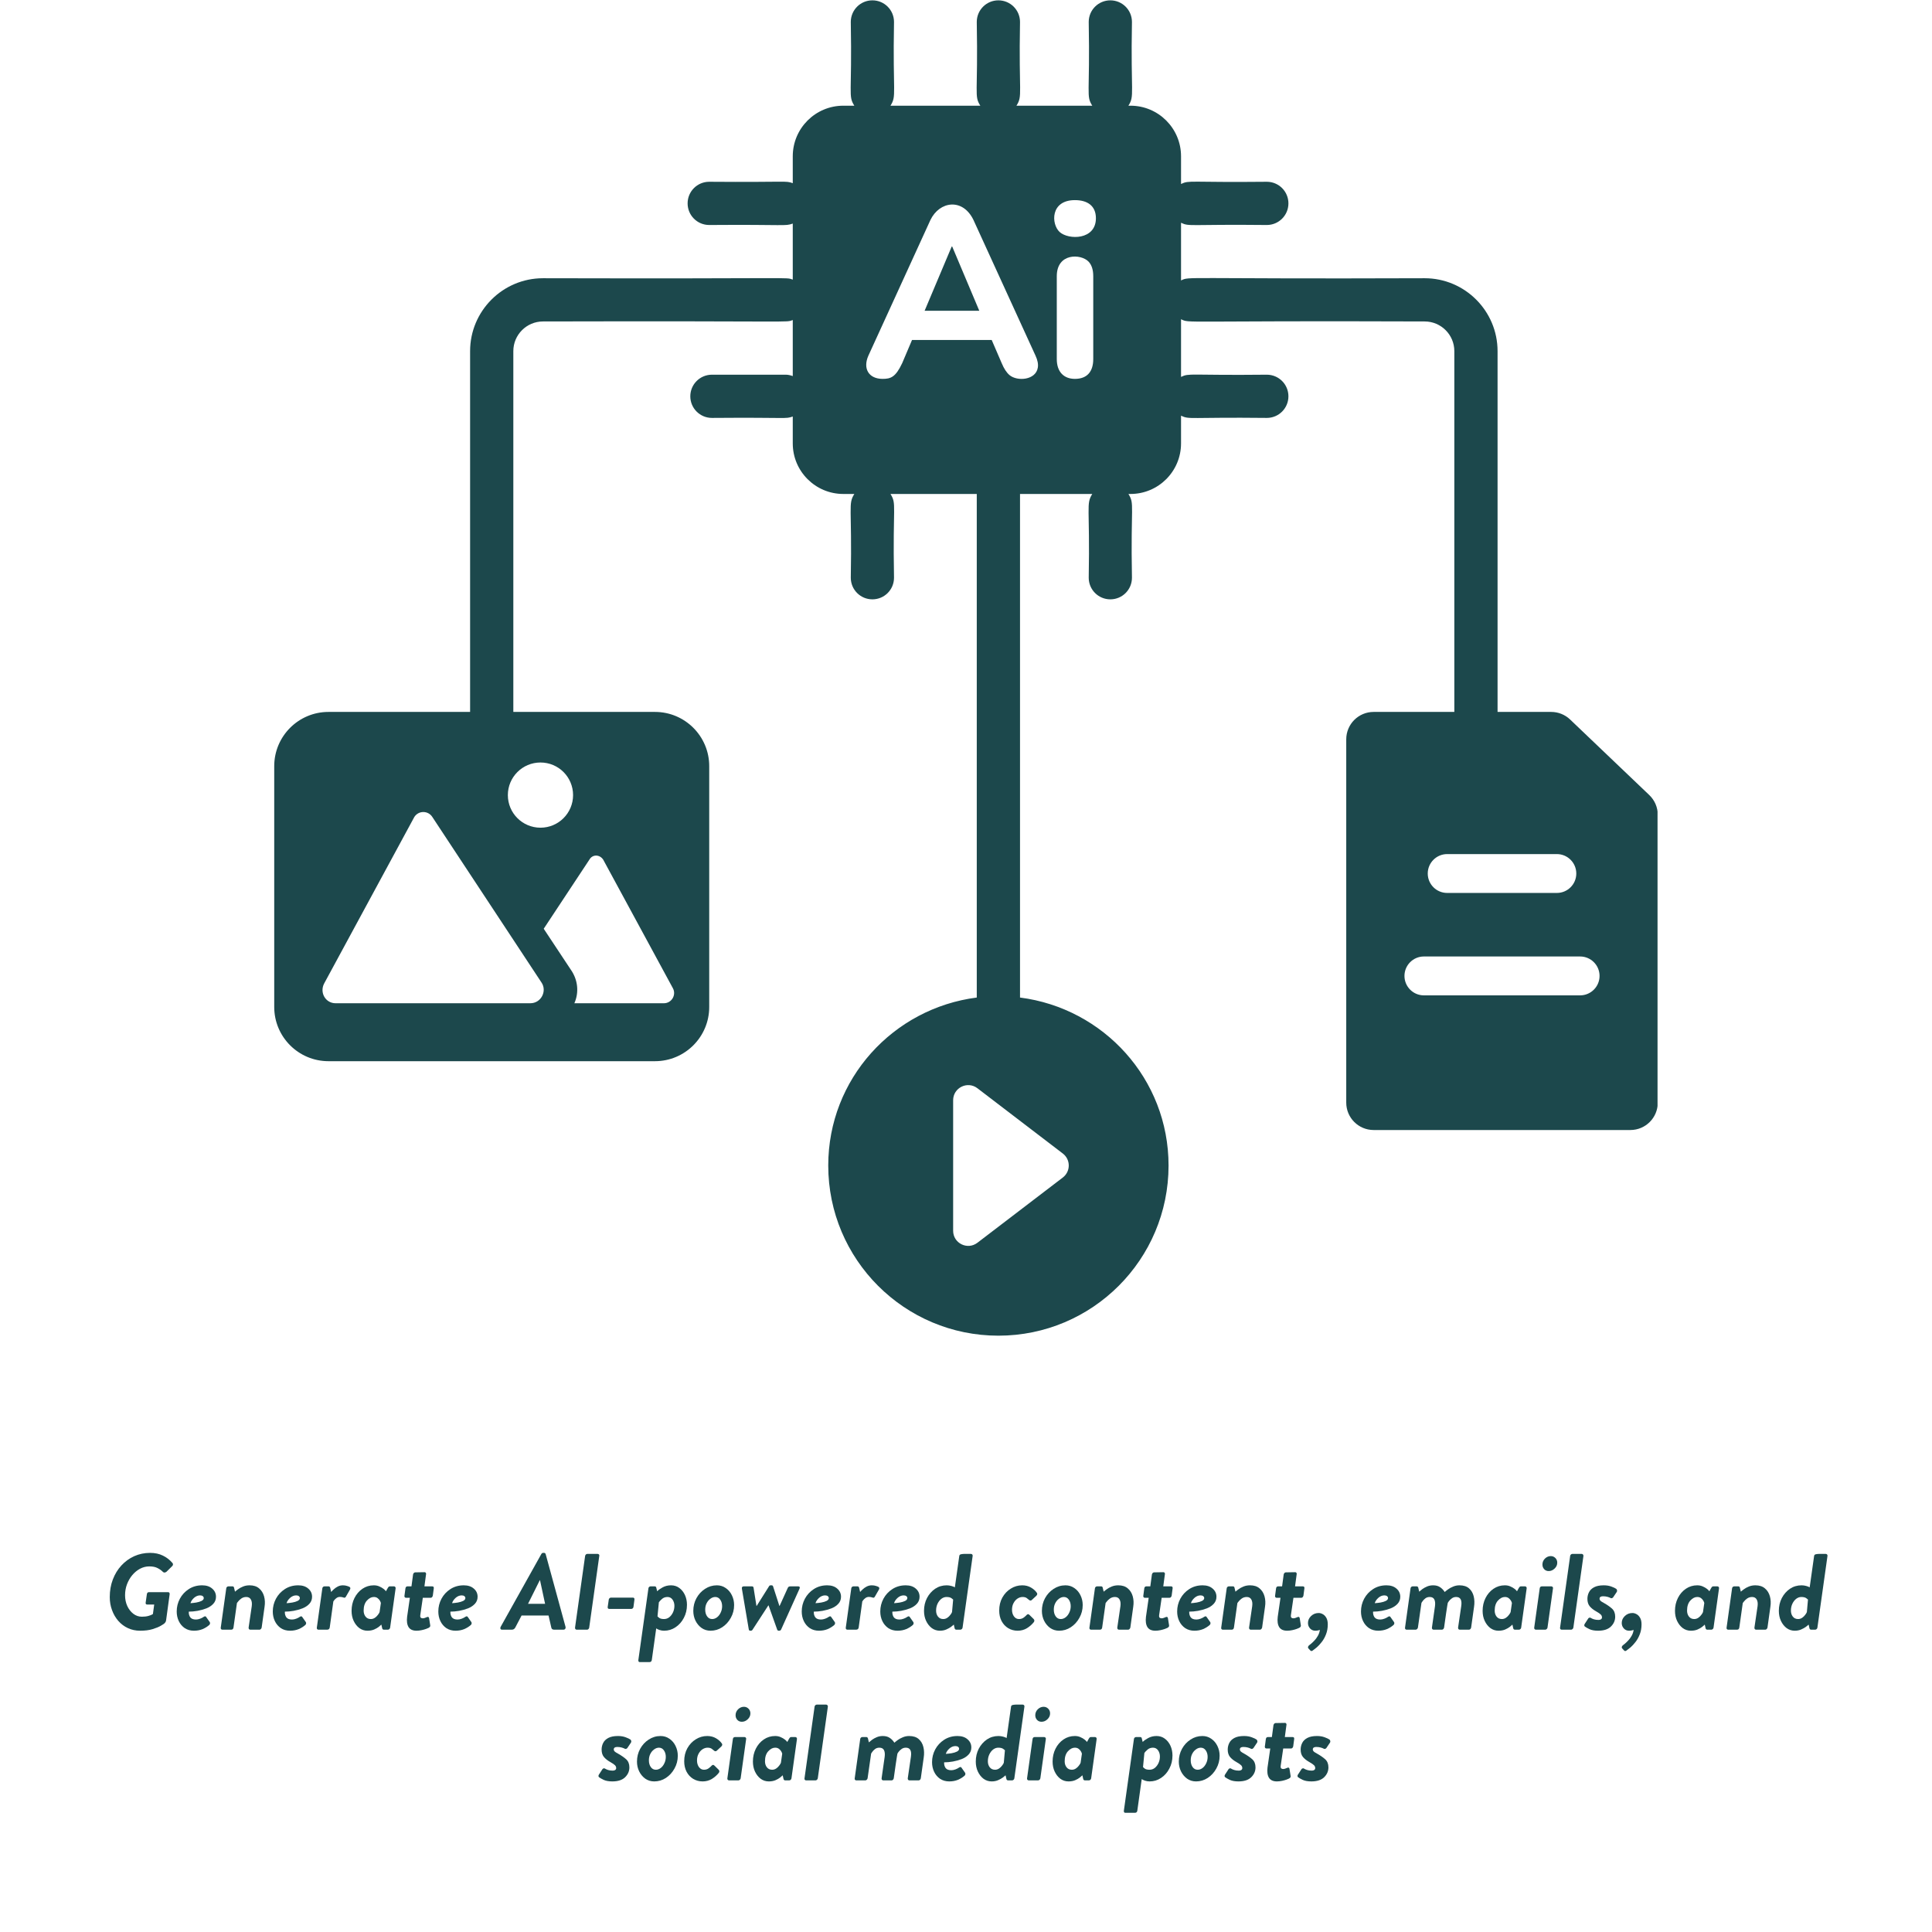 <svg xmlns="http://www.w3.org/2000/svg" xmlns:xlink="http://www.w3.org/1999/xlink" width="500" zoomAndPan="magnify" viewBox="0 0 375 375" height="500" preserveAspectRatio="xMidYMid meet" version="1.0"><defs><g/><clipPath id="c7a7ed3e61"><path d="M 53.227 0 L 321.727 0 L 321.727 260 L 53.227 260 Z M 53.227 0 " clip-rule="nonzero"/></clipPath></defs><path fill="#1c484c" d="M 184.727 47.848 L 179.469 60.316 L 190.078 60.316 L 184.82 47.848 Z M 184.727 47.848 " fill-opacity="1" fill-rule="nonzero"/><g clip-path="url(#c7a7ed3e61)"><path fill="#1c484c" d="M 304.754 139.652 C 303.766 138.711 302.453 138.184 301.086 138.184 L 290.676 138.184 L 290.676 68.152 C 290.676 60.352 284.328 54.004 276.527 54.004 C 228.953 54.18 230.98 53.605 229.238 54.434 L 229.238 43.238 C 230.902 44.031 230.695 43.508 245.887 43.672 C 248.203 43.672 250.082 41.797 250.082 39.477 C 250.082 37.156 248.203 35.281 245.887 35.281 C 230.734 35.441 230.895 34.926 229.238 35.711 L 229.238 30.332 C 229.238 24.914 224.844 20.516 219.426 20.516 L 219.023 20.516 C 220.27 18.516 219.449 18.41 219.711 4.262 C 219.711 1.941 217.836 0.066 215.516 0.066 C 213.199 0.066 211.32 1.941 211.32 4.262 C 211.586 18.566 210.77 18.523 212.008 20.516 L 197.293 20.516 C 198.539 18.516 197.719 18.41 197.984 4.262 C 197.984 1.941 196.105 0.066 193.785 0.066 C 191.469 0.066 189.59 1.941 189.59 4.262 C 189.855 18.566 189.039 18.523 190.277 20.516 L 172.84 20.516 C 174.082 18.516 173.266 18.41 173.527 4.262 C 173.527 1.941 171.652 0.066 169.332 0.066 C 167.012 0.066 165.137 1.941 165.137 4.262 C 165.402 18.566 164.586 18.523 165.824 20.516 L 163.691 20.516 C 158.27 20.516 153.875 24.914 153.875 30.332 L 153.875 35.555 C 152.375 35.031 153.145 35.402 137.66 35.281 C 135.34 35.281 133.465 37.156 133.465 39.477 C 133.465 41.797 135.34 43.672 137.66 43.672 C 152.66 43.555 152.301 43.945 153.875 43.398 L 153.875 54.273 C 152.348 53.746 155.535 54.133 105.395 54.004 C 97.594 54.004 91.246 60.352 91.246 68.152 L 91.246 138.184 L 63.758 138.184 C 57.941 138.184 53.227 142.898 53.227 148.711 L 53.227 195.449 C 53.227 201.266 57.941 205.977 63.758 205.977 L 127.129 205.977 C 132.945 205.977 137.66 201.266 137.66 195.449 L 137.66 148.711 C 137.66 142.898 132.945 138.184 127.129 138.184 L 99.637 138.184 L 99.637 68.152 C 99.637 64.977 102.219 62.395 105.395 62.395 C 155.586 62.266 152.332 62.656 153.875 62.121 L 153.875 72.996 C 153.445 72.848 153 72.727 152.52 72.727 L 138.184 72.727 C 135.867 72.727 133.988 74.602 133.988 76.922 C 133.988 79.242 135.867 81.117 138.184 81.117 C 153.195 80.996 152.375 81.363 153.875 80.844 L 153.875 86.066 C 153.875 91.484 158.27 95.879 163.691 95.879 L 165.824 95.879 C 164.574 97.895 165.395 98.207 165.137 112.137 C 165.137 114.457 167.012 116.332 169.332 116.332 C 171.652 116.332 173.527 114.457 173.527 112.137 C 173.262 97.832 174.082 97.883 172.84 95.879 L 189.59 95.879 L 189.59 193.621 C 173.355 195.707 160.762 209.422 160.762 226.227 C 160.762 244.465 175.547 259.254 193.789 259.254 C 212.027 259.254 226.816 244.465 226.816 226.227 C 226.816 209.422 214.219 195.703 197.984 193.621 L 197.984 95.879 L 212.008 95.879 C 210.758 97.895 211.578 98.207 211.32 112.137 C 211.32 114.457 213.199 116.332 215.516 116.332 C 217.836 116.332 219.711 114.457 219.711 112.137 C 219.445 97.832 220.266 97.883 219.027 95.879 L 219.426 95.879 C 224.844 95.879 229.238 91.484 229.238 86.066 L 229.238 80.684 C 230.902 81.477 230.695 80.953 245.887 81.117 C 248.203 81.117 250.082 79.242 250.082 76.922 C 250.082 74.602 248.203 72.727 245.887 72.727 C 230.734 72.887 230.895 72.371 229.238 73.156 L 229.238 61.961 C 230.992 62.797 228.492 62.215 276.527 62.395 C 279.703 62.395 282.285 64.977 282.285 68.152 L 282.285 138.184 L 266.621 138.184 C 263.688 138.184 261.305 140.562 261.305 143.5 L 261.305 214.023 C 261.305 216.957 263.688 219.336 266.621 219.336 L 316.457 219.336 C 319.391 219.336 321.773 216.957 321.773 214.023 L 321.773 158.168 C 321.773 156.711 321.176 155.324 320.125 154.32 Z M 102.93 194.73 L 65.141 194.73 C 63.16 194.73 61.992 192.633 62.926 190.879 L 80.418 158.578 C 81.234 157.293 83.102 157.293 83.918 158.578 C 84.488 159.441 106.531 192.867 105.145 190.766 C 106.191 192.402 105.027 194.73 102.93 194.73 Z M 117.082 166.859 L 130.609 191.816 C 131.309 193.098 130.379 194.73 128.859 194.73 L 111.484 194.73 C 112.418 192.633 112.184 190.184 110.785 188.199 L 105.535 180.27 L 114.398 166.859 C 114.984 165.805 116.383 165.805 117.082 166.859 Z M 104.906 148 C 108.402 148 111.234 150.832 111.234 154.328 C 111.234 157.824 108.402 160.656 104.906 160.656 C 101.41 160.656 98.574 157.824 98.574 154.328 C 98.574 150.832 101.41 148 104.906 148 Z M 206.293 228.555 L 189.715 241.219 C 187.785 242.695 185.004 241.32 185.004 238.891 L 185.004 213.559 C 185.004 211.129 187.785 209.754 189.715 211.227 L 206.293 223.898 C 207.828 225.07 207.828 227.379 206.293 228.555 Z M 195.953 72.812 C 195.379 72.328 194.871 71.555 194.43 70.492 L 192.488 65.992 L 177.023 65.992 L 175.113 70.492 C 173.832 73.215 172.887 73.539 171.316 73.539 C 168.625 73.539 167.438 71.551 168.551 69.039 L 180.602 42.688 C 182.371 39.027 186.867 38.391 188.945 42.688 L 200.996 69.039 C 201.402 69.914 201.551 70.688 201.438 71.359 C 201.047 73.793 197.465 74.07 195.953 72.812 Z M 208.637 38.844 C 211.062 38.844 212.715 39.938 212.715 42.359 C 212.715 46.609 207.41 46.598 205.68 45.035 C 204.012 43.508 203.844 38.844 208.637 38.844 Z M 208.637 73.539 C 206.535 73.539 205.121 72.227 205.121 69.695 L 205.121 53.613 C 205.121 49.043 209.836 49.25 211.285 50.777 C 211.895 51.418 212.199 52.363 212.199 53.613 L 212.199 69.695 C 212.199 72.086 211.047 73.539 208.637 73.539 Z M 280.895 165.777 L 302.188 165.777 C 304.27 165.777 305.957 167.469 305.957 169.551 C 305.957 171.633 304.27 173.32 302.188 173.32 L 280.895 173.32 C 278.812 173.32 277.125 171.633 277.125 169.551 C 277.125 167.469 278.812 165.777 280.895 165.777 Z M 306.699 193.199 L 276.375 193.199 C 274.293 193.199 272.605 191.508 272.605 189.426 C 272.605 187.344 274.293 185.652 276.375 185.652 L 306.699 185.652 C 308.781 185.652 310.473 187.344 310.473 189.426 C 310.473 191.508 308.781 193.199 306.699 193.199 Z M 306.699 193.199 " fill-opacity="1" fill-rule="nonzero"/></g><g fill="#1c484c" fill-opacity="1"><g transform="translate(20.227, 316.318)"><g><path d="M 1.078 -6.328 C 1.078 -7.555 1.273 -8.691 1.672 -9.734 C 2.066 -10.773 2.617 -11.68 3.328 -12.453 C 4.047 -13.234 4.879 -13.836 5.828 -14.266 C 6.785 -14.691 7.812 -14.906 8.906 -14.906 C 9.852 -14.906 10.68 -14.727 11.391 -14.375 C 12.109 -14.031 12.734 -13.547 13.266 -12.922 C 13.336 -12.828 13.363 -12.723 13.344 -12.609 C 13.332 -12.504 13.281 -12.41 13.188 -12.328 L 12.078 -11.234 C 11.805 -11.035 11.57 -11.035 11.375 -11.234 C 11.113 -11.504 10.773 -11.742 10.359 -11.953 C 9.953 -12.172 9.414 -12.281 8.75 -12.281 C 8.125 -12.281 7.523 -12.129 6.953 -11.828 C 6.391 -11.523 5.891 -11.113 5.453 -10.594 C 5.023 -10.082 4.68 -9.488 4.422 -8.812 C 4.172 -8.145 4.047 -7.43 4.047 -6.672 C 4.047 -5.93 4.188 -5.242 4.469 -4.609 C 4.758 -3.984 5.148 -3.477 5.641 -3.094 C 6.141 -2.707 6.695 -2.516 7.312 -2.516 C 7.801 -2.516 8.227 -2.566 8.594 -2.672 C 8.969 -2.773 9.254 -2.895 9.453 -3.031 L 9.703 -4.875 L 8.359 -4.875 C 8.117 -4.875 8.016 -5 8.047 -5.25 L 8.281 -6.891 C 8.32 -7.148 8.457 -7.281 8.688 -7.281 L 12.406 -7.281 C 12.508 -7.281 12.586 -7.242 12.641 -7.172 C 12.691 -7.098 12.711 -7.004 12.703 -6.891 L 12.016 -1.844 C 11.992 -1.676 11.945 -1.539 11.875 -1.438 C 11.812 -1.344 11.742 -1.266 11.672 -1.203 C 11.609 -1.141 11.383 -0.992 11 -0.766 C 10.613 -0.535 10.082 -0.316 9.406 -0.109 C 8.738 0.098 7.926 0.203 6.969 0.203 C 6.113 0.203 5.328 0.035 4.609 -0.297 C 3.891 -0.629 3.266 -1.098 2.734 -1.703 C 2.211 -2.305 1.805 -3.004 1.516 -3.797 C 1.223 -4.586 1.078 -5.43 1.078 -6.328 Z M 1.078 -6.328 "/></g></g></g><g fill="#1c484c" fill-opacity="1"><g transform="translate(33.94, 316.318)"><g><path d="M 0.359 -3.531 C 0.359 -4.406 0.562 -5.227 0.969 -6 C 1.383 -6.77 1.961 -7.395 2.703 -7.875 C 3.453 -8.363 4.316 -8.609 5.297 -8.609 C 6.117 -8.609 6.77 -8.395 7.25 -7.969 C 7.738 -7.551 7.984 -7.023 7.984 -6.391 C 7.984 -5.859 7.812 -5.406 7.469 -5.031 C 7.125 -4.656 6.68 -4.359 6.141 -4.141 C 5.598 -3.93 5.02 -3.77 4.406 -3.656 C 3.801 -3.551 3.234 -3.5 2.703 -3.5 C 2.68 -3.07 2.773 -2.707 2.984 -2.406 C 3.203 -2.113 3.57 -1.969 4.094 -1.969 C 4.344 -1.969 4.609 -2.02 4.891 -2.125 C 5.172 -2.227 5.406 -2.348 5.594 -2.484 C 5.812 -2.629 5.969 -2.629 6.062 -2.484 L 6.766 -1.484 C 6.816 -1.422 6.836 -1.336 6.828 -1.234 C 6.828 -1.129 6.785 -1.031 6.703 -0.938 C 6.336 -0.602 5.898 -0.328 5.391 -0.109 C 4.879 0.098 4.316 0.203 3.703 0.203 C 3.023 0.203 2.43 0.035 1.922 -0.297 C 1.422 -0.641 1.035 -1.094 0.766 -1.656 C 0.492 -2.227 0.359 -2.852 0.359 -3.531 Z M 3.031 -5.141 C 3.363 -5.16 3.734 -5.203 4.141 -5.266 C 4.547 -5.336 4.891 -5.441 5.172 -5.578 C 5.461 -5.723 5.609 -5.906 5.609 -6.125 C 5.609 -6.281 5.547 -6.406 5.422 -6.5 C 5.305 -6.602 5.129 -6.656 4.891 -6.656 C 4.473 -6.656 4.082 -6.492 3.719 -6.172 C 3.363 -5.848 3.133 -5.504 3.031 -5.141 Z M 3.031 -5.141 "/></g></g></g><g fill="#1c484c" fill-opacity="1"><g transform="translate(42.382, 316.318)"><g><path d="M 0.469 -0.406 L 1.531 -8 C 1.539 -8.113 1.582 -8.207 1.656 -8.281 C 1.738 -8.363 1.832 -8.406 1.938 -8.406 L 2.75 -8.406 C 2.914 -8.406 3.016 -8.316 3.047 -8.141 L 3.234 -7.375 C 3.367 -7.5 3.566 -7.656 3.828 -7.844 C 4.086 -8.039 4.41 -8.219 4.797 -8.375 C 5.18 -8.531 5.602 -8.609 6.062 -8.609 C 6.832 -8.609 7.445 -8.41 7.906 -8.016 C 8.375 -7.629 8.695 -7.113 8.875 -6.469 C 9.051 -5.832 9.082 -5.156 8.969 -4.438 L 8.406 -0.406 C 8.383 -0.301 8.332 -0.207 8.25 -0.125 C 8.176 -0.039 8.094 0 8 0 L 6.172 0 C 6.078 0 6 -0.039 5.938 -0.125 C 5.883 -0.207 5.863 -0.301 5.875 -0.406 L 6.484 -4.562 C 6.555 -5.102 6.5 -5.535 6.312 -5.859 C 6.133 -6.18 5.836 -6.344 5.422 -6.344 C 5.055 -6.344 4.734 -6.242 4.453 -6.047 C 4.18 -5.848 3.973 -5.648 3.828 -5.453 C 3.68 -5.266 3.609 -5.172 3.609 -5.172 L 2.938 -0.406 C 2.895 -0.133 2.75 0 2.5 0 L 0.75 0 C 0.656 0 0.578 -0.039 0.516 -0.125 C 0.461 -0.207 0.445 -0.301 0.469 -0.406 Z M 0.469 -0.406 "/></g></g></g><g fill="#1c484c" fill-opacity="1"><g transform="translate(52.588, 316.318)"><g><path d="M 0.359 -3.531 C 0.359 -4.406 0.562 -5.227 0.969 -6 C 1.383 -6.77 1.961 -7.395 2.703 -7.875 C 3.453 -8.363 4.316 -8.609 5.297 -8.609 C 6.117 -8.609 6.77 -8.395 7.25 -7.969 C 7.738 -7.551 7.984 -7.023 7.984 -6.391 C 7.984 -5.859 7.812 -5.406 7.469 -5.031 C 7.125 -4.656 6.68 -4.359 6.141 -4.141 C 5.598 -3.93 5.02 -3.77 4.406 -3.656 C 3.801 -3.551 3.234 -3.5 2.703 -3.5 C 2.68 -3.07 2.773 -2.707 2.984 -2.406 C 3.203 -2.113 3.57 -1.969 4.094 -1.969 C 4.344 -1.969 4.609 -2.02 4.891 -2.125 C 5.172 -2.227 5.406 -2.348 5.594 -2.484 C 5.812 -2.629 5.969 -2.629 6.062 -2.484 L 6.766 -1.484 C 6.816 -1.422 6.836 -1.336 6.828 -1.234 C 6.828 -1.129 6.785 -1.031 6.703 -0.938 C 6.336 -0.602 5.898 -0.328 5.391 -0.109 C 4.879 0.098 4.316 0.203 3.703 0.203 C 3.023 0.203 2.43 0.035 1.922 -0.297 C 1.422 -0.641 1.035 -1.094 0.766 -1.656 C 0.492 -2.227 0.359 -2.852 0.359 -3.531 Z M 3.031 -5.141 C 3.363 -5.16 3.734 -5.203 4.141 -5.266 C 4.547 -5.336 4.891 -5.441 5.172 -5.578 C 5.461 -5.723 5.609 -5.906 5.609 -6.125 C 5.609 -6.281 5.547 -6.406 5.422 -6.5 C 5.305 -6.602 5.129 -6.656 4.891 -6.656 C 4.473 -6.656 4.082 -6.492 3.719 -6.172 C 3.363 -5.848 3.133 -5.504 3.031 -5.141 Z M 3.031 -5.141 "/></g></g></g><g fill="#1c484c" fill-opacity="1"><g transform="translate(61.03, 316.318)"><g><path d="M 0.469 -0.406 L 1.531 -8 C 1.539 -8.113 1.582 -8.207 1.656 -8.281 C 1.738 -8.363 1.832 -8.406 1.938 -8.406 L 2.75 -8.406 C 2.906 -8.406 3.008 -8.312 3.062 -8.125 L 3.25 -7.312 C 3.363 -7.457 3.531 -7.629 3.75 -7.828 C 3.969 -8.035 4.227 -8.219 4.531 -8.375 C 4.844 -8.531 5.172 -8.609 5.516 -8.609 C 5.828 -8.609 6.102 -8.566 6.344 -8.484 C 6.582 -8.41 6.75 -8.344 6.844 -8.281 C 7 -8.164 7.016 -7.992 6.891 -7.766 L 6.109 -6.406 C 5.992 -6.207 5.848 -6.148 5.672 -6.234 C 5.566 -6.273 5.445 -6.305 5.312 -6.328 C 5.176 -6.348 5.055 -6.359 4.953 -6.359 C 4.703 -6.359 4.477 -6.285 4.281 -6.141 C 4.082 -5.992 3.93 -5.848 3.828 -5.703 C 3.723 -5.555 3.672 -5.484 3.672 -5.484 L 2.969 -0.406 C 2.914 -0.133 2.754 0 2.484 0 L 0.75 0 C 0.656 0 0.578 -0.039 0.516 -0.125 C 0.461 -0.207 0.445 -0.301 0.469 -0.406 Z M 0.469 -0.406 "/></g></g></g><g fill="#1c484c" fill-opacity="1"><g transform="translate(67.834, 316.318)"><g><path d="M 5.844 -3.422 L 6.094 -5.172 C 6.07 -5.297 6.008 -5.445 5.906 -5.625 C 5.801 -5.812 5.648 -5.977 5.453 -6.125 C 5.266 -6.27 5.02 -6.344 4.719 -6.344 C 4.25 -6.344 3.801 -6.109 3.375 -5.641 C 2.957 -5.172 2.75 -4.523 2.75 -3.703 C 2.75 -3.254 2.867 -2.867 3.109 -2.547 C 3.359 -2.223 3.703 -2.062 4.141 -2.062 C 4.43 -2.062 4.695 -2.145 4.938 -2.312 C 5.176 -2.477 5.375 -2.672 5.531 -2.891 C 5.695 -3.109 5.801 -3.285 5.844 -3.422 Z M 8.953 -8 L 7.891 -0.406 C 7.879 -0.301 7.832 -0.207 7.75 -0.125 C 7.664 -0.039 7.57 0 7.469 0 L 6.656 0 C 6.602 0 6.539 -0.02 6.469 -0.062 C 6.395 -0.113 6.348 -0.211 6.328 -0.359 L 6.188 -0.984 C 6.094 -0.891 5.926 -0.742 5.688 -0.547 C 5.445 -0.359 5.145 -0.188 4.781 -0.031 C 4.414 0.125 3.984 0.203 3.484 0.203 C 2.898 0.203 2.375 0.031 1.906 -0.312 C 1.445 -0.664 1.082 -1.129 0.812 -1.703 C 0.539 -2.285 0.406 -2.938 0.406 -3.656 C 0.406 -4.562 0.594 -5.391 0.969 -6.141 C 1.344 -6.891 1.859 -7.488 2.516 -7.938 C 3.172 -8.383 3.906 -8.609 4.719 -8.609 C 5.125 -8.609 5.484 -8.535 5.797 -8.391 C 6.117 -8.254 6.391 -8.098 6.609 -7.922 C 6.828 -7.754 6.984 -7.598 7.078 -7.453 L 7.453 -8.125 C 7.492 -8.195 7.539 -8.258 7.594 -8.312 C 7.656 -8.375 7.734 -8.406 7.828 -8.406 L 8.656 -8.406 C 8.75 -8.406 8.828 -8.363 8.891 -8.281 C 8.953 -8.207 8.973 -8.113 8.953 -8 Z M 8.953 -8 "/></g></g></g><g fill="#1c484c" fill-opacity="1"><g transform="translate(77.788, 316.318)"><g><path d="M 1.234 -2.5 L 1.766 -6.188 L 1.016 -6.188 C 0.91 -6.188 0.828 -6.227 0.766 -6.312 C 0.711 -6.406 0.695 -6.5 0.719 -6.594 L 0.906 -8 C 0.945 -8.27 1.078 -8.406 1.297 -8.406 L 2.078 -8.406 L 2.391 -10.734 C 2.422 -10.848 2.473 -10.941 2.547 -11.016 C 2.629 -11.086 2.719 -11.125 2.812 -11.125 L 4.641 -11.156 C 4.734 -11.156 4.805 -11.113 4.859 -11.031 C 4.922 -10.957 4.938 -10.863 4.906 -10.75 L 4.594 -8.406 L 6.109 -8.406 C 6.348 -8.406 6.445 -8.27 6.406 -8 L 6.219 -6.594 C 6.195 -6.5 6.148 -6.406 6.078 -6.312 C 6.004 -6.227 5.91 -6.188 5.797 -6.188 L 4.281 -6.188 L 3.797 -2.875 C 3.754 -2.582 3.789 -2.395 3.906 -2.312 C 4.02 -2.238 4.141 -2.203 4.266 -2.203 C 4.422 -2.203 4.57 -2.234 4.719 -2.297 C 4.875 -2.359 5.004 -2.41 5.109 -2.453 C 5.328 -2.535 5.457 -2.457 5.5 -2.219 L 5.719 -0.844 C 5.758 -0.645 5.648 -0.477 5.391 -0.344 C 5.336 -0.312 5.188 -0.25 4.938 -0.156 C 4.688 -0.062 4.391 0.02 4.047 0.094 C 3.711 0.164 3.383 0.203 3.062 0.203 C 2.332 0.203 1.816 -0.031 1.516 -0.5 C 1.223 -0.977 1.129 -1.645 1.234 -2.5 Z M 1.234 -2.5 "/></g></g></g><g fill="#1c484c" fill-opacity="1"><g transform="translate(84.718, 316.318)"><g><path d="M 0.359 -3.531 C 0.359 -4.406 0.562 -5.227 0.969 -6 C 1.383 -6.77 1.961 -7.395 2.703 -7.875 C 3.453 -8.363 4.316 -8.609 5.297 -8.609 C 6.117 -8.609 6.77 -8.395 7.25 -7.969 C 7.738 -7.551 7.984 -7.023 7.984 -6.391 C 7.984 -5.859 7.812 -5.406 7.469 -5.031 C 7.125 -4.656 6.68 -4.359 6.141 -4.141 C 5.598 -3.93 5.02 -3.77 4.406 -3.656 C 3.801 -3.551 3.234 -3.5 2.703 -3.5 C 2.68 -3.07 2.773 -2.707 2.984 -2.406 C 3.203 -2.113 3.57 -1.969 4.094 -1.969 C 4.344 -1.969 4.609 -2.02 4.891 -2.125 C 5.172 -2.227 5.406 -2.348 5.594 -2.484 C 5.812 -2.629 5.969 -2.629 6.062 -2.484 L 6.766 -1.484 C 6.816 -1.422 6.836 -1.336 6.828 -1.234 C 6.828 -1.129 6.785 -1.031 6.703 -0.938 C 6.336 -0.602 5.898 -0.328 5.391 -0.109 C 4.879 0.098 4.316 0.203 3.703 0.203 C 3.023 0.203 2.43 0.035 1.922 -0.297 C 1.422 -0.641 1.035 -1.094 0.766 -1.656 C 0.492 -2.227 0.359 -2.852 0.359 -3.531 Z M 3.031 -5.141 C 3.363 -5.16 3.734 -5.203 4.141 -5.266 C 4.547 -5.336 4.891 -5.441 5.172 -5.578 C 5.461 -5.723 5.609 -5.906 5.609 -6.125 C 5.609 -6.281 5.547 -6.406 5.422 -6.5 C 5.305 -6.602 5.129 -6.656 4.891 -6.656 C 4.473 -6.656 4.082 -6.492 3.719 -6.172 C 3.363 -5.848 3.133 -5.504 3.031 -5.141 Z M 3.031 -5.141 "/></g></g></g><g fill="#1c484c" fill-opacity="1"><g transform="translate(93.16, 316.318)"><g/></g></g><g fill="#1c484c" fill-opacity="1"><g transform="translate(97.864, 316.318)"><g><path d="M -0.438 0 C -0.582 0 -0.676 -0.055 -0.719 -0.172 C -0.77 -0.285 -0.758 -0.41 -0.688 -0.547 L 7.203 -14.672 C 7.285 -14.828 7.406 -14.906 7.562 -14.906 L 7.75 -14.906 C 7.883 -14.906 7.984 -14.828 8.047 -14.672 L 11.906 -0.547 C 11.945 -0.41 11.926 -0.285 11.844 -0.172 C 11.77 -0.055 11.66 0 11.516 0 L 9.688 0 C 9.375 0 9.191 -0.141 9.141 -0.422 L 8.609 -2.75 L 3.375 -2.75 L 2.156 -0.422 C 2.102 -0.316 2.02 -0.219 1.906 -0.125 C 1.801 -0.039 1.66 0 1.484 0 Z M 4.625 -5.016 L 7.938 -5.016 L 6.953 -9.594 L 6.906 -9.594 Z M 4.625 -5.016 "/></g></g></g><g fill="#1c484c" fill-opacity="1"><g transform="translate(110.506, 316.318)"><g><path d="M 1.109 -0.406 L 3.062 -14.297 C 3.082 -14.41 3.129 -14.504 3.203 -14.578 C 3.273 -14.66 3.363 -14.703 3.469 -14.703 L 5.516 -14.703 C 5.617 -14.703 5.703 -14.66 5.766 -14.578 C 5.828 -14.504 5.844 -14.41 5.812 -14.297 L 3.859 -0.406 C 3.848 -0.301 3.801 -0.207 3.719 -0.125 C 3.645 -0.039 3.562 0 3.469 0 L 1.406 0 C 1.312 0 1.234 -0.039 1.172 -0.125 C 1.117 -0.207 1.098 -0.301 1.109 -0.406 Z M 1.109 -0.406 "/></g></g></g><g fill="#1c484c" fill-opacity="1"><g transform="translate(117.016, 316.318)"><g><path d="M 1.234 -4.031 C 1.016 -4.031 0.914 -4.156 0.938 -4.406 L 1.141 -5.812 C 1.148 -5.926 1.195 -6.02 1.281 -6.094 C 1.363 -6.176 1.453 -6.219 1.547 -6.219 L 5.844 -6.219 C 6.062 -6.219 6.156 -6.082 6.125 -5.812 L 5.938 -4.406 C 5.926 -4.312 5.879 -4.223 5.797 -4.141 C 5.723 -4.066 5.629 -4.031 5.516 -4.031 Z M 1.234 -4.031 "/></g></g></g><g fill="#1c484c" fill-opacity="1"><g transform="translate(124.324, 316.318)"><g><path d="M 3.047 -0.25 L 2.188 5.906 C 2.164 6.031 2.117 6.125 2.047 6.188 C 1.984 6.258 1.863 6.297 1.688 6.297 L -0.125 6.297 C -0.32 6.297 -0.422 6.188 -0.422 5.969 L -0.422 5.906 L 1.531 -8 C 1.539 -8.113 1.582 -8.207 1.656 -8.281 C 1.738 -8.363 1.832 -8.406 1.938 -8.406 L 2.766 -8.406 C 2.828 -8.406 2.891 -8.383 2.953 -8.344 C 3.016 -8.301 3.051 -8.234 3.062 -8.141 L 3.234 -7.453 C 3.453 -7.691 3.801 -7.941 4.281 -8.203 C 4.77 -8.473 5.316 -8.609 5.922 -8.609 C 6.535 -8.609 7.07 -8.438 7.531 -8.094 C 8 -7.75 8.363 -7.289 8.625 -6.719 C 8.883 -6.145 9.016 -5.516 9.016 -4.828 C 9.016 -3.891 8.812 -3.039 8.406 -2.281 C 8.008 -1.52 7.473 -0.914 6.797 -0.469 C 6.129 -0.02 5.391 0.203 4.578 0.203 C 4.266 0.203 3.969 0.156 3.688 0.062 C 3.414 -0.031 3.203 -0.133 3.047 -0.25 Z M 3.297 -2.578 C 3.297 -2.578 3.395 -2.488 3.594 -2.312 C 3.801 -2.145 4.125 -2.062 4.562 -2.062 C 4.945 -2.062 5.289 -2.18 5.594 -2.422 C 5.895 -2.672 6.133 -2.988 6.312 -3.375 C 6.488 -3.77 6.578 -4.188 6.578 -4.625 C 6.578 -5.082 6.457 -5.484 6.219 -5.828 C 5.977 -6.172 5.648 -6.344 5.234 -6.344 C 4.797 -6.344 4.43 -6.207 4.141 -5.938 C 3.848 -5.676 3.656 -5.469 3.562 -5.312 Z M 3.297 -2.578 "/></g></g></g><g fill="#1c484c" fill-opacity="1"><g transform="translate(134.194, 316.318)"><g><path d="M 0.375 -3.641 C 0.375 -4.535 0.578 -5.359 0.984 -6.109 C 1.398 -6.867 1.957 -7.473 2.656 -7.922 C 3.352 -8.379 4.117 -8.609 4.953 -8.609 C 5.598 -8.609 6.172 -8.43 6.672 -8.078 C 7.18 -7.734 7.578 -7.27 7.859 -6.688 C 8.148 -6.102 8.297 -5.469 8.297 -4.781 C 8.297 -3.883 8.082 -3.055 7.656 -2.297 C 7.238 -1.535 6.68 -0.926 5.984 -0.469 C 5.297 -0.02 4.539 0.203 3.719 0.203 C 3.07 0.203 2.492 0.023 1.984 -0.328 C 1.484 -0.691 1.086 -1.164 0.797 -1.75 C 0.516 -2.332 0.375 -2.961 0.375 -3.641 Z M 4.031 -2.062 C 4.363 -2.062 4.676 -2.172 4.969 -2.391 C 5.27 -2.617 5.508 -2.926 5.688 -3.312 C 5.875 -3.695 5.969 -4.113 5.969 -4.562 C 5.969 -5.051 5.848 -5.469 5.609 -5.812 C 5.367 -6.164 5.047 -6.344 4.641 -6.344 C 4.305 -6.344 3.988 -6.227 3.688 -6 C 3.383 -5.781 3.141 -5.484 2.953 -5.109 C 2.773 -4.742 2.688 -4.336 2.688 -3.891 C 2.688 -3.379 2.805 -2.945 3.047 -2.594 C 3.297 -2.238 3.625 -2.062 4.031 -2.062 Z M 4.031 -2.062 "/></g></g></g><g fill="#1c484c" fill-opacity="1"><g transform="translate(143.329, 316.318)"><g><path d="M 2.016 -0.016 L 0.672 -7.953 C 0.629 -8.254 0.75 -8.406 1.031 -8.406 L 2.641 -8.406 C 2.805 -8.406 2.906 -8.316 2.938 -8.141 L 3.5 -4.594 C 3.5 -4.594 3.504 -4.594 3.516 -4.594 C 3.523 -4.594 3.531 -4.594 3.531 -4.594 L 5.938 -8.422 C 5.977 -8.492 6.02 -8.539 6.062 -8.562 C 6.102 -8.594 6.176 -8.609 6.281 -8.609 L 6.453 -8.609 C 6.578 -8.609 6.664 -8.547 6.719 -8.422 L 7.953 -4.594 C 7.953 -4.594 7.957 -4.594 7.969 -4.594 C 7.977 -4.594 7.984 -4.594 7.984 -4.594 L 9.594 -8.141 C 9.656 -8.254 9.727 -8.328 9.812 -8.359 C 9.895 -8.391 9.984 -8.406 10.078 -8.406 L 11.609 -8.406 C 11.754 -8.406 11.848 -8.359 11.891 -8.266 C 11.93 -8.172 11.914 -8.055 11.844 -7.922 L 8.281 -0.016 C 8.207 0.129 8.078 0.203 7.891 0.203 L 7.812 0.203 C 7.688 0.203 7.594 0.141 7.531 0.016 L 5.844 -4.719 C 5.844 -4.719 5.836 -4.719 5.828 -4.719 C 5.816 -4.719 5.812 -4.719 5.812 -4.719 L 2.734 0.016 C 2.66 0.141 2.547 0.203 2.391 0.203 L 2.312 0.203 C 2.145 0.203 2.047 0.129 2.016 -0.016 Z M 2.016 -0.016 "/></g></g></g><g fill="#1c484c" fill-opacity="1"><g transform="translate(155.257, 316.318)"><g><path d="M 0.359 -3.531 C 0.359 -4.406 0.562 -5.227 0.969 -6 C 1.383 -6.77 1.961 -7.395 2.703 -7.875 C 3.453 -8.363 4.316 -8.609 5.297 -8.609 C 6.117 -8.609 6.77 -8.395 7.25 -7.969 C 7.738 -7.551 7.984 -7.023 7.984 -6.391 C 7.984 -5.859 7.812 -5.406 7.469 -5.031 C 7.125 -4.656 6.68 -4.359 6.141 -4.141 C 5.598 -3.93 5.02 -3.77 4.406 -3.656 C 3.801 -3.551 3.234 -3.5 2.703 -3.5 C 2.68 -3.07 2.773 -2.707 2.984 -2.406 C 3.203 -2.113 3.57 -1.969 4.094 -1.969 C 4.344 -1.969 4.609 -2.02 4.891 -2.125 C 5.172 -2.227 5.406 -2.348 5.594 -2.484 C 5.812 -2.629 5.969 -2.629 6.062 -2.484 L 6.766 -1.484 C 6.816 -1.422 6.836 -1.336 6.828 -1.234 C 6.828 -1.129 6.785 -1.031 6.703 -0.938 C 6.336 -0.602 5.898 -0.328 5.391 -0.109 C 4.879 0.098 4.316 0.203 3.703 0.203 C 3.023 0.203 2.43 0.035 1.922 -0.297 C 1.422 -0.641 1.035 -1.094 0.766 -1.656 C 0.492 -2.227 0.359 -2.852 0.359 -3.531 Z M 3.031 -5.141 C 3.363 -5.16 3.734 -5.203 4.141 -5.266 C 4.547 -5.336 4.891 -5.441 5.172 -5.578 C 5.461 -5.723 5.609 -5.906 5.609 -6.125 C 5.609 -6.281 5.547 -6.406 5.422 -6.5 C 5.305 -6.602 5.129 -6.656 4.891 -6.656 C 4.473 -6.656 4.082 -6.492 3.719 -6.172 C 3.363 -5.848 3.133 -5.504 3.031 -5.141 Z M 3.031 -5.141 "/></g></g></g><g fill="#1c484c" fill-opacity="1"><g transform="translate(163.699, 316.318)"><g><path d="M 0.469 -0.406 L 1.531 -8 C 1.539 -8.113 1.582 -8.207 1.656 -8.281 C 1.738 -8.363 1.832 -8.406 1.938 -8.406 L 2.75 -8.406 C 2.906 -8.406 3.008 -8.312 3.062 -8.125 L 3.25 -7.312 C 3.363 -7.457 3.531 -7.629 3.75 -7.828 C 3.969 -8.035 4.227 -8.219 4.531 -8.375 C 4.844 -8.531 5.172 -8.609 5.516 -8.609 C 5.828 -8.609 6.102 -8.566 6.344 -8.484 C 6.582 -8.41 6.75 -8.344 6.844 -8.281 C 7 -8.164 7.016 -7.992 6.891 -7.766 L 6.109 -6.406 C 5.992 -6.207 5.848 -6.148 5.672 -6.234 C 5.566 -6.273 5.445 -6.305 5.312 -6.328 C 5.176 -6.348 5.055 -6.359 4.953 -6.359 C 4.703 -6.359 4.477 -6.285 4.281 -6.141 C 4.082 -5.992 3.93 -5.848 3.828 -5.703 C 3.723 -5.555 3.672 -5.484 3.672 -5.484 L 2.969 -0.406 C 2.914 -0.133 2.754 0 2.484 0 L 0.75 0 C 0.656 0 0.578 -0.039 0.516 -0.125 C 0.461 -0.207 0.445 -0.301 0.469 -0.406 Z M 0.469 -0.406 "/></g></g></g><g fill="#1c484c" fill-opacity="1"><g transform="translate(170.503, 316.318)"><g><path d="M 0.359 -3.531 C 0.359 -4.406 0.562 -5.227 0.969 -6 C 1.383 -6.77 1.961 -7.395 2.703 -7.875 C 3.453 -8.363 4.316 -8.609 5.297 -8.609 C 6.117 -8.609 6.77 -8.395 7.25 -7.969 C 7.738 -7.551 7.984 -7.023 7.984 -6.391 C 7.984 -5.859 7.812 -5.406 7.469 -5.031 C 7.125 -4.656 6.68 -4.359 6.141 -4.141 C 5.598 -3.93 5.02 -3.77 4.406 -3.656 C 3.801 -3.551 3.234 -3.5 2.703 -3.5 C 2.68 -3.07 2.773 -2.707 2.984 -2.406 C 3.203 -2.113 3.57 -1.969 4.094 -1.969 C 4.344 -1.969 4.609 -2.02 4.891 -2.125 C 5.172 -2.227 5.406 -2.348 5.594 -2.484 C 5.812 -2.629 5.969 -2.629 6.062 -2.484 L 6.766 -1.484 C 6.816 -1.422 6.836 -1.336 6.828 -1.234 C 6.828 -1.129 6.785 -1.031 6.703 -0.938 C 6.336 -0.602 5.898 -0.328 5.391 -0.109 C 4.879 0.098 4.316 0.203 3.703 0.203 C 3.023 0.203 2.43 0.035 1.922 -0.297 C 1.422 -0.641 1.035 -1.094 0.766 -1.656 C 0.492 -2.227 0.359 -2.852 0.359 -3.531 Z M 3.031 -5.141 C 3.363 -5.16 3.734 -5.203 4.141 -5.266 C 4.547 -5.336 4.891 -5.441 5.172 -5.578 C 5.461 -5.723 5.609 -5.906 5.609 -6.125 C 5.609 -6.281 5.547 -6.406 5.422 -6.5 C 5.305 -6.602 5.129 -6.656 4.891 -6.656 C 4.473 -6.656 4.082 -6.492 3.719 -6.172 C 3.363 -5.848 3.133 -5.504 3.031 -5.141 Z M 3.031 -5.141 "/></g></g></g><g fill="#1c484c" fill-opacity="1"><g transform="translate(178.945, 316.318)"><g><path d="M 3.484 0.203 C 2.898 0.203 2.375 0.031 1.906 -0.312 C 1.445 -0.664 1.082 -1.129 0.812 -1.703 C 0.539 -2.285 0.406 -2.938 0.406 -3.656 C 0.406 -4.562 0.598 -5.391 0.984 -6.141 C 1.379 -6.891 1.906 -7.488 2.562 -7.938 C 3.227 -8.383 3.977 -8.609 4.812 -8.609 C 5.113 -8.609 5.414 -8.566 5.719 -8.484 C 6.02 -8.398 6.242 -8.312 6.391 -8.219 L 7.25 -14.297 C 7.27 -14.484 7.383 -14.598 7.594 -14.641 C 7.812 -14.68 7.988 -14.703 8.125 -14.703 L 9.531 -14.703 C 9.633 -14.703 9.719 -14.66 9.781 -14.578 C 9.844 -14.504 9.863 -14.41 9.844 -14.297 L 7.891 -0.406 C 7.879 -0.301 7.832 -0.207 7.75 -0.125 C 7.664 -0.039 7.57 0 7.469 0 L 6.656 0 C 6.602 0 6.539 -0.02 6.469 -0.062 C 6.395 -0.113 6.348 -0.211 6.328 -0.359 L 6.188 -0.984 C 6.094 -0.891 5.914 -0.742 5.656 -0.547 C 5.395 -0.359 5.082 -0.188 4.719 -0.031 C 4.352 0.125 3.941 0.203 3.484 0.203 Z M 2.75 -3.703 C 2.75 -3.254 2.867 -2.867 3.109 -2.547 C 3.359 -2.223 3.703 -2.062 4.141 -2.062 C 4.43 -2.062 4.695 -2.145 4.938 -2.312 C 5.176 -2.477 5.375 -2.672 5.531 -2.891 C 5.695 -3.109 5.801 -3.285 5.844 -3.422 L 6.062 -5.844 C 6.062 -5.844 5.957 -5.926 5.75 -6.094 C 5.539 -6.258 5.219 -6.344 4.781 -6.344 C 4.414 -6.344 4.078 -6.223 3.766 -5.984 C 3.461 -5.742 3.219 -5.426 3.031 -5.031 C 2.844 -4.633 2.75 -4.191 2.75 -3.703 Z M 2.75 -3.703 "/></g></g></g><g fill="#1c484c" fill-opacity="1"><g transform="translate(188.836, 316.318)"><g/></g></g><g fill="#1c484c" fill-opacity="1"><g transform="translate(193.54, 316.318)"><g><path d="M 0.406 -3.703 C 0.406 -4.66 0.609 -5.504 1.016 -6.234 C 1.43 -6.973 1.977 -7.551 2.656 -7.969 C 3.332 -8.395 4.07 -8.609 4.875 -8.609 C 5.52 -8.609 6.086 -8.461 6.578 -8.172 C 7.078 -7.879 7.461 -7.531 7.734 -7.125 C 7.797 -7.02 7.805 -6.914 7.766 -6.812 C 7.723 -6.707 7.656 -6.613 7.562 -6.531 L 6.719 -5.75 C 6.625 -5.664 6.523 -5.633 6.422 -5.656 C 6.328 -5.676 6.25 -5.719 6.188 -5.781 C 6.082 -5.883 5.93 -6.004 5.734 -6.141 C 5.547 -6.273 5.281 -6.344 4.938 -6.344 C 4.602 -6.344 4.273 -6.238 3.953 -6.031 C 3.641 -5.82 3.383 -5.531 3.188 -5.156 C 2.988 -4.781 2.891 -4.348 2.891 -3.859 C 2.891 -3.359 3.016 -2.93 3.266 -2.578 C 3.523 -2.234 3.848 -2.062 4.234 -2.062 C 4.598 -2.062 4.906 -2.156 5.156 -2.344 C 5.414 -2.539 5.609 -2.711 5.734 -2.859 C 5.805 -2.93 5.883 -2.977 5.969 -3 C 6.062 -3.02 6.16 -2.977 6.266 -2.875 L 7.078 -2.078 C 7.254 -1.898 7.273 -1.703 7.141 -1.484 C 6.773 -1.016 6.32 -0.613 5.781 -0.281 C 5.25 0.039 4.648 0.203 3.984 0.203 C 3.305 0.203 2.691 0.035 2.141 -0.297 C 1.598 -0.629 1.172 -1.094 0.859 -1.688 C 0.555 -2.281 0.406 -2.953 0.406 -3.703 Z M 0.406 -3.703 "/></g></g></g><g fill="#1c484c" fill-opacity="1"><g transform="translate(201.856, 316.318)"><g><path d="M 0.375 -3.641 C 0.375 -4.535 0.578 -5.359 0.984 -6.109 C 1.398 -6.867 1.957 -7.473 2.656 -7.922 C 3.352 -8.379 4.117 -8.609 4.953 -8.609 C 5.598 -8.609 6.172 -8.43 6.672 -8.078 C 7.18 -7.734 7.578 -7.27 7.859 -6.688 C 8.148 -6.102 8.297 -5.469 8.297 -4.781 C 8.297 -3.883 8.082 -3.055 7.656 -2.297 C 7.238 -1.535 6.68 -0.926 5.984 -0.469 C 5.297 -0.02 4.539 0.203 3.719 0.203 C 3.07 0.203 2.492 0.023 1.984 -0.328 C 1.484 -0.691 1.086 -1.164 0.797 -1.75 C 0.516 -2.332 0.375 -2.961 0.375 -3.641 Z M 4.031 -2.062 C 4.363 -2.062 4.676 -2.172 4.969 -2.391 C 5.27 -2.617 5.508 -2.926 5.688 -3.312 C 5.875 -3.695 5.969 -4.113 5.969 -4.562 C 5.969 -5.051 5.848 -5.469 5.609 -5.812 C 5.367 -6.164 5.047 -6.344 4.641 -6.344 C 4.305 -6.344 3.988 -6.227 3.688 -6 C 3.383 -5.781 3.141 -5.484 2.953 -5.109 C 2.773 -4.742 2.688 -4.336 2.688 -3.891 C 2.688 -3.379 2.805 -2.945 3.047 -2.594 C 3.297 -2.238 3.625 -2.062 4.031 -2.062 Z M 4.031 -2.062 "/></g></g></g><g fill="#1c484c" fill-opacity="1"><g transform="translate(210.991, 316.318)"><g><path d="M 0.469 -0.406 L 1.531 -8 C 1.539 -8.113 1.582 -8.207 1.656 -8.281 C 1.738 -8.363 1.832 -8.406 1.938 -8.406 L 2.75 -8.406 C 2.914 -8.406 3.016 -8.316 3.047 -8.141 L 3.234 -7.375 C 3.367 -7.5 3.566 -7.656 3.828 -7.844 C 4.086 -8.039 4.41 -8.219 4.797 -8.375 C 5.18 -8.531 5.602 -8.609 6.062 -8.609 C 6.832 -8.609 7.445 -8.41 7.906 -8.016 C 8.375 -7.629 8.695 -7.113 8.875 -6.469 C 9.051 -5.832 9.082 -5.156 8.969 -4.438 L 8.406 -0.406 C 8.383 -0.301 8.332 -0.207 8.25 -0.125 C 8.176 -0.039 8.094 0 8 0 L 6.172 0 C 6.078 0 6 -0.039 5.938 -0.125 C 5.883 -0.207 5.863 -0.301 5.875 -0.406 L 6.484 -4.562 C 6.555 -5.102 6.5 -5.535 6.312 -5.859 C 6.133 -6.18 5.836 -6.344 5.422 -6.344 C 5.055 -6.344 4.734 -6.242 4.453 -6.047 C 4.18 -5.848 3.973 -5.648 3.828 -5.453 C 3.68 -5.266 3.609 -5.172 3.609 -5.172 L 2.938 -0.406 C 2.895 -0.133 2.75 0 2.5 0 L 0.75 0 C 0.656 0 0.578 -0.039 0.516 -0.125 C 0.461 -0.207 0.445 -0.301 0.469 -0.406 Z M 0.469 -0.406 "/></g></g></g><g fill="#1c484c" fill-opacity="1"><g transform="translate(221.197, 316.318)"><g><path d="M 1.234 -2.5 L 1.766 -6.188 L 1.016 -6.188 C 0.91 -6.188 0.828 -6.227 0.766 -6.312 C 0.711 -6.406 0.695 -6.5 0.719 -6.594 L 0.906 -8 C 0.945 -8.27 1.078 -8.406 1.297 -8.406 L 2.078 -8.406 L 2.391 -10.734 C 2.422 -10.848 2.473 -10.941 2.547 -11.016 C 2.629 -11.086 2.719 -11.125 2.812 -11.125 L 4.641 -11.156 C 4.734 -11.156 4.805 -11.113 4.859 -11.031 C 4.922 -10.957 4.938 -10.863 4.906 -10.75 L 4.594 -8.406 L 6.109 -8.406 C 6.348 -8.406 6.445 -8.27 6.406 -8 L 6.219 -6.594 C 6.195 -6.5 6.148 -6.406 6.078 -6.312 C 6.004 -6.227 5.91 -6.188 5.797 -6.188 L 4.281 -6.188 L 3.797 -2.875 C 3.754 -2.582 3.789 -2.395 3.906 -2.312 C 4.02 -2.238 4.141 -2.203 4.266 -2.203 C 4.422 -2.203 4.57 -2.234 4.719 -2.297 C 4.875 -2.359 5.004 -2.41 5.109 -2.453 C 5.328 -2.535 5.457 -2.457 5.5 -2.219 L 5.719 -0.844 C 5.758 -0.645 5.648 -0.477 5.391 -0.344 C 5.336 -0.312 5.188 -0.25 4.938 -0.156 C 4.688 -0.062 4.391 0.02 4.047 0.094 C 3.711 0.164 3.383 0.203 3.062 0.203 C 2.332 0.203 1.816 -0.031 1.516 -0.5 C 1.223 -0.977 1.129 -1.645 1.234 -2.5 Z M 1.234 -2.5 "/></g></g></g><g fill="#1c484c" fill-opacity="1"><g transform="translate(228.127, 316.318)"><g><path d="M 0.359 -3.531 C 0.359 -4.406 0.562 -5.227 0.969 -6 C 1.383 -6.77 1.961 -7.395 2.703 -7.875 C 3.453 -8.363 4.316 -8.609 5.297 -8.609 C 6.117 -8.609 6.77 -8.395 7.25 -7.969 C 7.738 -7.551 7.984 -7.023 7.984 -6.391 C 7.984 -5.859 7.812 -5.406 7.469 -5.031 C 7.125 -4.656 6.68 -4.359 6.141 -4.141 C 5.598 -3.93 5.02 -3.77 4.406 -3.656 C 3.801 -3.551 3.234 -3.5 2.703 -3.5 C 2.68 -3.07 2.773 -2.707 2.984 -2.406 C 3.203 -2.113 3.57 -1.969 4.094 -1.969 C 4.344 -1.969 4.609 -2.02 4.891 -2.125 C 5.172 -2.227 5.406 -2.348 5.594 -2.484 C 5.812 -2.629 5.969 -2.629 6.062 -2.484 L 6.766 -1.484 C 6.816 -1.422 6.836 -1.336 6.828 -1.234 C 6.828 -1.129 6.785 -1.031 6.703 -0.938 C 6.336 -0.602 5.898 -0.328 5.391 -0.109 C 4.879 0.098 4.316 0.203 3.703 0.203 C 3.023 0.203 2.43 0.035 1.922 -0.297 C 1.422 -0.641 1.035 -1.094 0.766 -1.656 C 0.492 -2.227 0.359 -2.852 0.359 -3.531 Z M 3.031 -5.141 C 3.363 -5.16 3.734 -5.203 4.141 -5.266 C 4.547 -5.336 4.891 -5.441 5.172 -5.578 C 5.461 -5.723 5.609 -5.906 5.609 -6.125 C 5.609 -6.281 5.547 -6.406 5.422 -6.5 C 5.305 -6.602 5.129 -6.656 4.891 -6.656 C 4.473 -6.656 4.082 -6.492 3.719 -6.172 C 3.363 -5.848 3.133 -5.504 3.031 -5.141 Z M 3.031 -5.141 "/></g></g></g><g fill="#1c484c" fill-opacity="1"><g transform="translate(236.569, 316.318)"><g><path d="M 0.469 -0.406 L 1.531 -8 C 1.539 -8.113 1.582 -8.207 1.656 -8.281 C 1.738 -8.363 1.832 -8.406 1.938 -8.406 L 2.75 -8.406 C 2.914 -8.406 3.016 -8.316 3.047 -8.141 L 3.234 -7.375 C 3.367 -7.5 3.566 -7.656 3.828 -7.844 C 4.086 -8.039 4.41 -8.219 4.797 -8.375 C 5.18 -8.531 5.602 -8.609 6.062 -8.609 C 6.832 -8.609 7.445 -8.41 7.906 -8.016 C 8.375 -7.629 8.695 -7.113 8.875 -6.469 C 9.051 -5.832 9.082 -5.156 8.969 -4.438 L 8.406 -0.406 C 8.383 -0.301 8.332 -0.207 8.25 -0.125 C 8.176 -0.039 8.094 0 8 0 L 6.172 0 C 6.078 0 6 -0.039 5.938 -0.125 C 5.883 -0.207 5.863 -0.301 5.875 -0.406 L 6.484 -4.562 C 6.555 -5.102 6.5 -5.535 6.312 -5.859 C 6.133 -6.18 5.836 -6.344 5.422 -6.344 C 5.055 -6.344 4.734 -6.242 4.453 -6.047 C 4.18 -5.848 3.973 -5.648 3.828 -5.453 C 3.68 -5.266 3.609 -5.172 3.609 -5.172 L 2.938 -0.406 C 2.895 -0.133 2.75 0 2.5 0 L 0.75 0 C 0.656 0 0.578 -0.039 0.516 -0.125 C 0.461 -0.207 0.445 -0.301 0.469 -0.406 Z M 0.469 -0.406 "/></g></g></g><g fill="#1c484c" fill-opacity="1"><g transform="translate(246.775, 316.318)"><g><path d="M 1.234 -2.5 L 1.766 -6.188 L 1.016 -6.188 C 0.91 -6.188 0.828 -6.227 0.766 -6.312 C 0.711 -6.406 0.695 -6.5 0.719 -6.594 L 0.906 -8 C 0.945 -8.27 1.078 -8.406 1.297 -8.406 L 2.078 -8.406 L 2.391 -10.734 C 2.422 -10.848 2.473 -10.941 2.547 -11.016 C 2.629 -11.086 2.719 -11.125 2.812 -11.125 L 4.641 -11.156 C 4.734 -11.156 4.805 -11.113 4.859 -11.031 C 4.922 -10.957 4.938 -10.863 4.906 -10.75 L 4.594 -8.406 L 6.109 -8.406 C 6.348 -8.406 6.445 -8.27 6.406 -8 L 6.219 -6.594 C 6.195 -6.5 6.148 -6.406 6.078 -6.312 C 6.004 -6.227 5.91 -6.188 5.797 -6.188 L 4.281 -6.188 L 3.797 -2.875 C 3.754 -2.582 3.789 -2.395 3.906 -2.312 C 4.02 -2.238 4.141 -2.203 4.266 -2.203 C 4.422 -2.203 4.57 -2.234 4.719 -2.297 C 4.875 -2.359 5.004 -2.41 5.109 -2.453 C 5.328 -2.535 5.457 -2.457 5.5 -2.219 L 5.719 -0.844 C 5.758 -0.645 5.648 -0.477 5.391 -0.344 C 5.336 -0.312 5.188 -0.25 4.938 -0.156 C 4.688 -0.062 4.391 0.02 4.047 0.094 C 3.711 0.164 3.383 0.203 3.062 0.203 C 2.332 0.203 1.816 -0.031 1.516 -0.5 C 1.223 -0.977 1.129 -1.645 1.234 -2.5 Z M 1.234 -2.5 "/></g></g></g><g fill="#1c484c" fill-opacity="1"><g transform="translate(253.705, 316.318)"><g><path d="M 0.172 -1.297 C 0.172 -1.816 0.375 -2.27 0.781 -2.656 C 1.188 -3.039 1.676 -3.234 2.25 -3.234 C 2.508 -3.234 2.77 -3.16 3.031 -3.016 C 3.301 -2.879 3.531 -2.648 3.719 -2.328 C 3.914 -2.004 4.016 -1.57 4.016 -1.031 C 4.016 -0.312 3.898 0.332 3.672 0.906 C 3.453 1.477 3.176 1.973 2.844 2.391 C 2.52 2.816 2.195 3.164 1.875 3.438 C 1.551 3.707 1.289 3.91 1.094 4.047 C 0.906 4.191 0.742 4.18 0.609 4.016 L 0.234 3.609 C 0.172 3.535 0.156 3.441 0.188 3.328 C 0.219 3.223 0.281 3.129 0.375 3.047 C 0.438 3.004 0.562 2.906 0.75 2.75 C 0.945 2.594 1.164 2.383 1.406 2.125 C 1.656 1.875 1.879 1.57 2.078 1.219 C 2.285 0.863 2.422 0.473 2.484 0.047 C 2.484 0.047 2.395 0.07 2.219 0.125 C 2.039 0.176 1.832 0.203 1.594 0.203 C 1.188 0.203 0.848 0.055 0.578 -0.234 C 0.305 -0.535 0.172 -0.891 0.172 -1.297 Z M 0.172 -1.297 "/></g></g></g><g fill="#1c484c" fill-opacity="1"><g transform="translate(259.103, 316.318)"><g/></g></g><g fill="#1c484c" fill-opacity="1"><g transform="translate(263.807, 316.318)"><g><path d="M 0.359 -3.531 C 0.359 -4.406 0.562 -5.227 0.969 -6 C 1.383 -6.77 1.961 -7.395 2.703 -7.875 C 3.453 -8.363 4.316 -8.609 5.297 -8.609 C 6.117 -8.609 6.77 -8.395 7.25 -7.969 C 7.738 -7.551 7.984 -7.023 7.984 -6.391 C 7.984 -5.859 7.812 -5.406 7.469 -5.031 C 7.125 -4.656 6.68 -4.359 6.141 -4.141 C 5.598 -3.93 5.02 -3.77 4.406 -3.656 C 3.801 -3.551 3.234 -3.5 2.703 -3.5 C 2.68 -3.07 2.773 -2.707 2.984 -2.406 C 3.203 -2.113 3.57 -1.969 4.094 -1.969 C 4.344 -1.969 4.609 -2.02 4.891 -2.125 C 5.172 -2.227 5.406 -2.348 5.594 -2.484 C 5.812 -2.629 5.969 -2.629 6.062 -2.484 L 6.766 -1.484 C 6.816 -1.422 6.836 -1.336 6.828 -1.234 C 6.828 -1.129 6.785 -1.031 6.703 -0.938 C 6.336 -0.602 5.898 -0.328 5.391 -0.109 C 4.879 0.098 4.316 0.203 3.703 0.203 C 3.023 0.203 2.43 0.035 1.922 -0.297 C 1.422 -0.641 1.035 -1.094 0.766 -1.656 C 0.492 -2.227 0.359 -2.852 0.359 -3.531 Z M 3.031 -5.141 C 3.363 -5.16 3.734 -5.203 4.141 -5.266 C 4.547 -5.336 4.891 -5.441 5.172 -5.578 C 5.461 -5.723 5.609 -5.906 5.609 -6.125 C 5.609 -6.281 5.547 -6.406 5.422 -6.5 C 5.305 -6.602 5.129 -6.656 4.891 -6.656 C 4.473 -6.656 4.082 -6.492 3.719 -6.172 C 3.363 -5.848 3.133 -5.504 3.031 -5.141 Z M 3.031 -5.141 "/></g></g></g><g fill="#1c484c" fill-opacity="1"><g transform="translate(272.249, 316.318)"><g><path d="M 0.469 -0.406 L 1.531 -8 C 1.539 -8.113 1.582 -8.207 1.656 -8.281 C 1.738 -8.363 1.832 -8.406 1.938 -8.406 L 2.734 -8.406 C 2.867 -8.406 2.969 -8.328 3.031 -8.172 L 3.219 -7.375 C 3.363 -7.508 3.566 -7.676 3.828 -7.875 C 4.098 -8.07 4.41 -8.242 4.766 -8.391 C 5.117 -8.535 5.504 -8.609 5.922 -8.609 C 6.453 -8.609 6.891 -8.492 7.234 -8.266 C 7.586 -8.047 7.898 -7.727 8.172 -7.312 C 8.305 -7.438 8.516 -7.602 8.797 -7.812 C 9.078 -8.02 9.41 -8.203 9.797 -8.359 C 10.18 -8.523 10.594 -8.609 11.031 -8.609 C 11.82 -8.609 12.441 -8.41 12.891 -8.016 C 13.336 -7.629 13.641 -7.113 13.797 -6.469 C 13.953 -5.832 13.973 -5.145 13.859 -4.406 L 13.297 -0.406 C 13.273 -0.301 13.227 -0.207 13.156 -0.125 C 13.082 -0.039 12.988 0 12.875 0 L 11.062 0 C 10.969 0 10.891 -0.039 10.828 -0.125 C 10.773 -0.207 10.754 -0.301 10.766 -0.406 L 11.375 -4.562 C 11.551 -5.75 11.223 -6.344 10.391 -6.344 C 10.055 -6.344 9.77 -6.25 9.531 -6.062 C 9.289 -5.883 9.102 -5.703 8.969 -5.516 C 8.844 -5.328 8.781 -5.234 8.781 -5.234 C 8.781 -5.234 8.77 -5.203 8.75 -5.141 C 8.738 -5.078 8.707 -4.895 8.656 -4.594 C 8.613 -4.301 8.539 -3.828 8.438 -3.172 C 8.344 -2.516 8.211 -1.594 8.047 -0.406 C 8.023 -0.301 7.977 -0.207 7.906 -0.125 C 7.832 -0.039 7.738 0 7.625 0 L 5.984 0 C 5.891 0 5.812 -0.039 5.75 -0.125 C 5.695 -0.207 5.676 -0.301 5.688 -0.406 L 6.281 -4.562 C 6.352 -5.102 6.312 -5.535 6.156 -5.859 C 6 -6.18 5.695 -6.344 5.25 -6.344 C 4.914 -6.344 4.629 -6.25 4.391 -6.062 C 4.148 -5.875 3.969 -5.68 3.844 -5.484 C 3.719 -5.297 3.656 -5.203 3.656 -5.203 L 2.969 -0.406 C 2.945 -0.301 2.895 -0.207 2.812 -0.125 C 2.727 -0.039 2.641 0 2.547 0 L 0.75 0 C 0.656 0 0.578 -0.039 0.516 -0.125 C 0.461 -0.207 0.445 -0.301 0.469 -0.406 Z M 0.469 -0.406 "/></g></g></g><g fill="#1c484c" fill-opacity="1"><g transform="translate(287.369, 316.318)"><g><path d="M 5.844 -3.422 L 6.094 -5.172 C 6.07 -5.297 6.008 -5.445 5.906 -5.625 C 5.801 -5.812 5.648 -5.977 5.453 -6.125 C 5.266 -6.27 5.02 -6.344 4.719 -6.344 C 4.25 -6.344 3.801 -6.109 3.375 -5.641 C 2.957 -5.172 2.75 -4.523 2.75 -3.703 C 2.75 -3.254 2.867 -2.867 3.109 -2.547 C 3.359 -2.223 3.703 -2.062 4.141 -2.062 C 4.43 -2.062 4.695 -2.145 4.938 -2.312 C 5.176 -2.477 5.375 -2.672 5.531 -2.891 C 5.695 -3.109 5.801 -3.285 5.844 -3.422 Z M 8.953 -8 L 7.891 -0.406 C 7.879 -0.301 7.832 -0.207 7.75 -0.125 C 7.664 -0.039 7.57 0 7.469 0 L 6.656 0 C 6.602 0 6.539 -0.02 6.469 -0.062 C 6.395 -0.113 6.348 -0.211 6.328 -0.359 L 6.188 -0.984 C 6.094 -0.891 5.926 -0.742 5.688 -0.547 C 5.445 -0.359 5.145 -0.188 4.781 -0.031 C 4.414 0.125 3.984 0.203 3.484 0.203 C 2.898 0.203 2.375 0.031 1.906 -0.312 C 1.445 -0.664 1.082 -1.129 0.812 -1.703 C 0.539 -2.285 0.406 -2.938 0.406 -3.656 C 0.406 -4.562 0.594 -5.391 0.969 -6.141 C 1.344 -6.891 1.859 -7.488 2.516 -7.938 C 3.172 -8.383 3.906 -8.609 4.719 -8.609 C 5.125 -8.609 5.484 -8.535 5.797 -8.391 C 6.117 -8.254 6.391 -8.098 6.609 -7.922 C 6.828 -7.754 6.984 -7.598 7.078 -7.453 L 7.453 -8.125 C 7.492 -8.195 7.539 -8.258 7.594 -8.312 C 7.656 -8.375 7.734 -8.406 7.828 -8.406 L 8.656 -8.406 C 8.75 -8.406 8.828 -8.363 8.891 -8.281 C 8.953 -8.207 8.973 -8.113 8.953 -8 Z M 8.953 -8 "/></g></g></g><g fill="#1c484c" fill-opacity="1"><g transform="translate(297.323, 316.318)"><g><path d="M 3.281 -11.375 C 2.926 -11.375 2.633 -11.492 2.406 -11.734 C 2.176 -11.984 2.062 -12.285 2.062 -12.641 C 2.062 -13.086 2.223 -13.473 2.547 -13.797 C 2.879 -14.117 3.254 -14.281 3.672 -14.281 C 4.035 -14.281 4.336 -14.156 4.578 -13.906 C 4.816 -13.664 4.938 -13.363 4.938 -13 C 4.938 -12.562 4.766 -12.18 4.422 -11.859 C 4.086 -11.535 3.707 -11.375 3.281 -11.375 Z M 0.469 -0.406 L 1.531 -8 C 1.57 -8.27 1.711 -8.406 1.953 -8.406 L 3.797 -8.406 C 3.898 -8.406 3.984 -8.363 4.047 -8.281 C 4.117 -8.207 4.141 -8.113 4.109 -8 L 3.047 -0.406 C 3.035 -0.301 2.984 -0.207 2.891 -0.125 C 2.805 -0.039 2.719 0 2.625 0 L 0.781 0 C 0.676 0 0.594 -0.039 0.531 -0.125 C 0.469 -0.207 0.445 -0.301 0.469 -0.406 Z M 0.469 -0.406 "/></g></g></g><g fill="#1c484c" fill-opacity="1"><g transform="translate(302.342, 316.318)"><g><path d="M 0.469 -0.406 L 2.422 -14.297 C 2.43 -14.41 2.477 -14.504 2.562 -14.578 C 2.645 -14.66 2.734 -14.703 2.828 -14.703 L 4.688 -14.703 C 4.781 -14.703 4.859 -14.66 4.922 -14.578 C 4.984 -14.504 5.008 -14.41 5 -14.297 L 3.047 -0.406 C 3.035 -0.301 2.984 -0.207 2.891 -0.125 C 2.805 -0.039 2.719 0 2.625 0 L 0.75 0 C 0.656 0 0.578 -0.039 0.516 -0.125 C 0.461 -0.207 0.445 -0.301 0.469 -0.406 Z M 0.469 -0.406 "/></g></g></g><g fill="#1c484c" fill-opacity="1"><g transform="translate(307.382, 316.318)"><g><path d="M 0.234 -0.609 C 0.16 -0.68 0.125 -0.758 0.125 -0.844 C 0.125 -0.938 0.148 -1.023 0.203 -1.109 L 0.906 -2.188 C 0.945 -2.25 1.02 -2.297 1.125 -2.328 C 1.227 -2.359 1.316 -2.344 1.391 -2.281 C 1.516 -2.195 1.711 -2.109 1.984 -2.016 C 2.254 -1.93 2.555 -1.891 2.891 -1.891 C 3.086 -1.891 3.25 -1.93 3.375 -2.016 C 3.5 -2.109 3.562 -2.227 3.562 -2.375 C 3.562 -2.582 3.488 -2.766 3.344 -2.922 C 3.195 -3.078 2.895 -3.285 2.438 -3.547 C 1.914 -3.836 1.5 -4.164 1.188 -4.531 C 0.883 -4.895 0.734 -5.379 0.734 -5.984 C 0.734 -6.43 0.832 -6.852 1.031 -7.25 C 1.227 -7.656 1.562 -7.984 2.031 -8.234 C 2.5 -8.484 3.125 -8.609 3.906 -8.609 C 4.477 -8.609 4.977 -8.523 5.406 -8.359 C 5.832 -8.203 6.141 -8.055 6.328 -7.922 C 6.41 -7.859 6.461 -7.766 6.484 -7.641 C 6.516 -7.523 6.492 -7.414 6.422 -7.312 L 5.719 -6.266 C 5.656 -6.191 5.57 -6.141 5.469 -6.109 C 5.375 -6.078 5.273 -6.098 5.172 -6.172 C 5.066 -6.234 4.883 -6.301 4.625 -6.375 C 4.363 -6.445 4.078 -6.484 3.766 -6.484 C 3.316 -6.484 3.094 -6.32 3.094 -6 C 3.094 -5.852 3.156 -5.719 3.281 -5.594 C 3.414 -5.477 3.629 -5.344 3.922 -5.188 C 4.555 -4.832 5.082 -4.469 5.5 -4.094 C 5.914 -3.719 6.125 -3.191 6.125 -2.516 C 6.125 -1.785 5.848 -1.148 5.297 -0.609 C 4.742 -0.066 3.914 0.203 2.812 0.203 C 2.125 0.203 1.566 0.102 1.141 -0.094 C 0.711 -0.301 0.41 -0.473 0.234 -0.609 Z M 0.234 -0.609 "/></g></g></g><g fill="#1c484c" fill-opacity="1"><g transform="translate(314.606, 316.318)"><g><path d="M 0.172 -1.297 C 0.172 -1.816 0.375 -2.27 0.781 -2.656 C 1.188 -3.039 1.676 -3.234 2.25 -3.234 C 2.508 -3.234 2.77 -3.16 3.031 -3.016 C 3.301 -2.879 3.531 -2.648 3.719 -2.328 C 3.914 -2.004 4.016 -1.57 4.016 -1.031 C 4.016 -0.312 3.898 0.332 3.672 0.906 C 3.453 1.477 3.176 1.973 2.844 2.391 C 2.52 2.816 2.195 3.164 1.875 3.438 C 1.551 3.707 1.289 3.91 1.094 4.047 C 0.906 4.191 0.742 4.18 0.609 4.016 L 0.234 3.609 C 0.172 3.535 0.156 3.441 0.188 3.328 C 0.219 3.223 0.281 3.129 0.375 3.047 C 0.438 3.004 0.562 2.906 0.75 2.75 C 0.945 2.594 1.164 2.383 1.406 2.125 C 1.656 1.875 1.879 1.57 2.078 1.219 C 2.285 0.863 2.422 0.473 2.484 0.047 C 2.484 0.047 2.395 0.07 2.219 0.125 C 2.039 0.176 1.832 0.203 1.594 0.203 C 1.188 0.203 0.848 0.055 0.578 -0.234 C 0.305 -0.535 0.172 -0.891 0.172 -1.297 Z M 0.172 -1.297 "/></g></g></g><g fill="#1c484c" fill-opacity="1"><g transform="translate(320.003, 316.318)"><g/></g></g><g fill="#1c484c" fill-opacity="1"><g transform="translate(324.707, 316.318)"><g><path d="M 5.844 -3.422 L 6.094 -5.172 C 6.07 -5.297 6.008 -5.445 5.906 -5.625 C 5.801 -5.812 5.648 -5.977 5.453 -6.125 C 5.266 -6.27 5.02 -6.344 4.719 -6.344 C 4.25 -6.344 3.801 -6.109 3.375 -5.641 C 2.957 -5.172 2.75 -4.523 2.75 -3.703 C 2.75 -3.254 2.867 -2.867 3.109 -2.547 C 3.359 -2.223 3.703 -2.062 4.141 -2.062 C 4.43 -2.062 4.695 -2.145 4.938 -2.312 C 5.176 -2.477 5.375 -2.672 5.531 -2.891 C 5.695 -3.109 5.801 -3.285 5.844 -3.422 Z M 8.953 -8 L 7.891 -0.406 C 7.879 -0.301 7.832 -0.207 7.75 -0.125 C 7.664 -0.039 7.57 0 7.469 0 L 6.656 0 C 6.602 0 6.539 -0.02 6.469 -0.062 C 6.395 -0.113 6.348 -0.211 6.328 -0.359 L 6.188 -0.984 C 6.094 -0.891 5.926 -0.742 5.688 -0.547 C 5.445 -0.359 5.145 -0.188 4.781 -0.031 C 4.414 0.125 3.984 0.203 3.484 0.203 C 2.898 0.203 2.375 0.031 1.906 -0.312 C 1.445 -0.664 1.082 -1.129 0.812 -1.703 C 0.539 -2.285 0.406 -2.938 0.406 -3.656 C 0.406 -4.562 0.594 -5.391 0.969 -6.141 C 1.344 -6.891 1.859 -7.488 2.516 -7.938 C 3.172 -8.383 3.906 -8.609 4.719 -8.609 C 5.125 -8.609 5.484 -8.535 5.797 -8.391 C 6.117 -8.254 6.391 -8.098 6.609 -7.922 C 6.828 -7.754 6.984 -7.598 7.078 -7.453 L 7.453 -8.125 C 7.492 -8.195 7.539 -8.258 7.594 -8.312 C 7.656 -8.375 7.734 -8.406 7.828 -8.406 L 8.656 -8.406 C 8.75 -8.406 8.828 -8.363 8.891 -8.281 C 8.953 -8.207 8.973 -8.113 8.953 -8 Z M 8.953 -8 "/></g></g></g><g fill="#1c484c" fill-opacity="1"><g transform="translate(334.661, 316.318)"><g><path d="M 0.469 -0.406 L 1.531 -8 C 1.539 -8.113 1.582 -8.207 1.656 -8.281 C 1.738 -8.363 1.832 -8.406 1.938 -8.406 L 2.75 -8.406 C 2.914 -8.406 3.016 -8.316 3.047 -8.141 L 3.234 -7.375 C 3.367 -7.5 3.566 -7.656 3.828 -7.844 C 4.086 -8.039 4.41 -8.219 4.797 -8.375 C 5.18 -8.531 5.602 -8.609 6.062 -8.609 C 6.832 -8.609 7.445 -8.41 7.906 -8.016 C 8.375 -7.629 8.695 -7.113 8.875 -6.469 C 9.051 -5.832 9.082 -5.156 8.969 -4.438 L 8.406 -0.406 C 8.383 -0.301 8.332 -0.207 8.25 -0.125 C 8.176 -0.039 8.094 0 8 0 L 6.172 0 C 6.078 0 6 -0.039 5.938 -0.125 C 5.883 -0.207 5.863 -0.301 5.875 -0.406 L 6.484 -4.562 C 6.555 -5.102 6.5 -5.535 6.312 -5.859 C 6.133 -6.18 5.836 -6.344 5.422 -6.344 C 5.055 -6.344 4.734 -6.242 4.453 -6.047 C 4.18 -5.848 3.973 -5.648 3.828 -5.453 C 3.68 -5.266 3.609 -5.172 3.609 -5.172 L 2.938 -0.406 C 2.895 -0.133 2.75 0 2.5 0 L 0.75 0 C 0.656 0 0.578 -0.039 0.516 -0.125 C 0.461 -0.207 0.445 -0.301 0.469 -0.406 Z M 0.469 -0.406 "/></g></g></g><g fill="#1c484c" fill-opacity="1"><g transform="translate(344.867, 316.318)"><g><path d="M 3.484 0.203 C 2.898 0.203 2.375 0.031 1.906 -0.312 C 1.445 -0.664 1.082 -1.129 0.812 -1.703 C 0.539 -2.285 0.406 -2.938 0.406 -3.656 C 0.406 -4.562 0.598 -5.391 0.984 -6.141 C 1.379 -6.891 1.906 -7.488 2.562 -7.938 C 3.227 -8.383 3.977 -8.609 4.812 -8.609 C 5.113 -8.609 5.414 -8.566 5.719 -8.484 C 6.02 -8.398 6.242 -8.312 6.391 -8.219 L 7.25 -14.297 C 7.27 -14.484 7.383 -14.598 7.594 -14.641 C 7.812 -14.68 7.988 -14.703 8.125 -14.703 L 9.531 -14.703 C 9.633 -14.703 9.719 -14.66 9.781 -14.578 C 9.844 -14.504 9.863 -14.41 9.844 -14.297 L 7.891 -0.406 C 7.879 -0.301 7.832 -0.207 7.75 -0.125 C 7.664 -0.039 7.57 0 7.469 0 L 6.656 0 C 6.602 0 6.539 -0.02 6.469 -0.062 C 6.395 -0.113 6.348 -0.211 6.328 -0.359 L 6.188 -0.984 C 6.094 -0.891 5.914 -0.742 5.656 -0.547 C 5.395 -0.359 5.082 -0.188 4.719 -0.031 C 4.352 0.125 3.941 0.203 3.484 0.203 Z M 2.75 -3.703 C 2.75 -3.254 2.867 -2.867 3.109 -2.547 C 3.359 -2.223 3.703 -2.062 4.141 -2.062 C 4.43 -2.062 4.695 -2.145 4.938 -2.312 C 5.176 -2.477 5.375 -2.672 5.531 -2.891 C 5.695 -3.109 5.801 -3.285 5.844 -3.422 L 6.062 -5.844 C 6.062 -5.844 5.957 -5.926 5.75 -6.094 C 5.539 -6.258 5.219 -6.344 4.781 -6.344 C 4.414 -6.344 4.078 -6.223 3.766 -5.984 C 3.461 -5.742 3.219 -5.426 3.031 -5.031 C 2.844 -4.633 2.75 -4.191 2.75 -3.703 Z M 2.75 -3.703 "/></g></g></g><g fill="#1c484c" fill-opacity="1"><g transform="translate(116.039, 345.568)"><g><path d="M 0.234 -0.609 C 0.16 -0.68 0.125 -0.758 0.125 -0.844 C 0.125 -0.938 0.148 -1.023 0.203 -1.109 L 0.906 -2.188 C 0.945 -2.25 1.02 -2.297 1.125 -2.328 C 1.227 -2.359 1.316 -2.344 1.391 -2.281 C 1.516 -2.195 1.711 -2.109 1.984 -2.016 C 2.254 -1.93 2.555 -1.891 2.891 -1.891 C 3.086 -1.891 3.25 -1.93 3.375 -2.016 C 3.5 -2.109 3.562 -2.227 3.562 -2.375 C 3.562 -2.582 3.488 -2.766 3.344 -2.922 C 3.195 -3.078 2.895 -3.285 2.438 -3.547 C 1.914 -3.836 1.5 -4.164 1.188 -4.531 C 0.883 -4.895 0.734 -5.379 0.734 -5.984 C 0.734 -6.43 0.832 -6.852 1.031 -7.25 C 1.227 -7.656 1.562 -7.984 2.031 -8.234 C 2.5 -8.484 3.125 -8.609 3.906 -8.609 C 4.477 -8.609 4.977 -8.523 5.406 -8.359 C 5.832 -8.203 6.141 -8.055 6.328 -7.922 C 6.41 -7.859 6.461 -7.766 6.484 -7.641 C 6.516 -7.523 6.492 -7.414 6.422 -7.312 L 5.719 -6.266 C 5.656 -6.191 5.57 -6.141 5.469 -6.109 C 5.375 -6.078 5.273 -6.098 5.172 -6.172 C 5.066 -6.234 4.883 -6.301 4.625 -6.375 C 4.363 -6.445 4.078 -6.484 3.766 -6.484 C 3.316 -6.484 3.094 -6.32 3.094 -6 C 3.094 -5.852 3.156 -5.719 3.281 -5.594 C 3.414 -5.477 3.629 -5.344 3.922 -5.188 C 4.555 -4.832 5.082 -4.469 5.5 -4.094 C 5.914 -3.719 6.125 -3.191 6.125 -2.516 C 6.125 -1.785 5.848 -1.148 5.297 -0.609 C 4.742 -0.066 3.914 0.203 2.812 0.203 C 2.125 0.203 1.566 0.102 1.141 -0.094 C 0.711 -0.301 0.41 -0.473 0.234 -0.609 Z M 0.234 -0.609 "/></g></g></g><g fill="#1c484c" fill-opacity="1"><g transform="translate(123.263, 345.568)"><g><path d="M 0.375 -3.641 C 0.375 -4.535 0.578 -5.359 0.984 -6.109 C 1.398 -6.867 1.957 -7.473 2.656 -7.922 C 3.352 -8.379 4.117 -8.609 4.953 -8.609 C 5.598 -8.609 6.172 -8.43 6.672 -8.078 C 7.18 -7.734 7.578 -7.27 7.859 -6.688 C 8.148 -6.102 8.297 -5.469 8.297 -4.781 C 8.297 -3.883 8.082 -3.055 7.656 -2.297 C 7.238 -1.535 6.68 -0.926 5.984 -0.469 C 5.297 -0.02 4.539 0.203 3.719 0.203 C 3.07 0.203 2.492 0.023 1.984 -0.328 C 1.484 -0.691 1.086 -1.164 0.797 -1.75 C 0.516 -2.332 0.375 -2.961 0.375 -3.641 Z M 4.031 -2.062 C 4.363 -2.062 4.676 -2.172 4.969 -2.391 C 5.27 -2.617 5.508 -2.926 5.688 -3.312 C 5.875 -3.695 5.969 -4.113 5.969 -4.562 C 5.969 -5.051 5.848 -5.469 5.609 -5.812 C 5.367 -6.164 5.047 -6.344 4.641 -6.344 C 4.305 -6.344 3.988 -6.227 3.688 -6 C 3.383 -5.781 3.141 -5.484 2.953 -5.109 C 2.773 -4.742 2.688 -4.336 2.688 -3.891 C 2.688 -3.379 2.805 -2.945 3.047 -2.594 C 3.297 -2.238 3.625 -2.062 4.031 -2.062 Z M 4.031 -2.062 "/></g></g></g><g fill="#1c484c" fill-opacity="1"><g transform="translate(132.398, 345.568)"><g><path d="M 0.406 -3.703 C 0.406 -4.66 0.609 -5.504 1.016 -6.234 C 1.43 -6.973 1.977 -7.551 2.656 -7.969 C 3.332 -8.395 4.07 -8.609 4.875 -8.609 C 5.52 -8.609 6.086 -8.461 6.578 -8.172 C 7.078 -7.879 7.461 -7.531 7.734 -7.125 C 7.797 -7.02 7.805 -6.914 7.766 -6.812 C 7.723 -6.707 7.656 -6.613 7.562 -6.531 L 6.719 -5.75 C 6.625 -5.664 6.523 -5.633 6.422 -5.656 C 6.328 -5.676 6.25 -5.719 6.188 -5.781 C 6.082 -5.883 5.93 -6.004 5.734 -6.141 C 5.547 -6.273 5.281 -6.344 4.938 -6.344 C 4.602 -6.344 4.273 -6.238 3.953 -6.031 C 3.641 -5.82 3.383 -5.531 3.188 -5.156 C 2.988 -4.781 2.891 -4.348 2.891 -3.859 C 2.891 -3.359 3.016 -2.93 3.266 -2.578 C 3.523 -2.234 3.848 -2.062 4.234 -2.062 C 4.598 -2.062 4.906 -2.156 5.156 -2.344 C 5.414 -2.539 5.609 -2.711 5.734 -2.859 C 5.805 -2.93 5.883 -2.977 5.969 -3 C 6.062 -3.02 6.16 -2.977 6.266 -2.875 L 7.078 -2.078 C 7.254 -1.898 7.273 -1.703 7.141 -1.484 C 6.773 -1.016 6.32 -0.613 5.781 -0.281 C 5.25 0.039 4.648 0.203 3.984 0.203 C 3.305 0.203 2.691 0.035 2.141 -0.297 C 1.598 -0.629 1.172 -1.094 0.859 -1.688 C 0.555 -2.281 0.406 -2.953 0.406 -3.703 Z M 0.406 -3.703 "/></g></g></g><g fill="#1c484c" fill-opacity="1"><g transform="translate(140.714, 345.568)"><g><path d="M 3.281 -11.375 C 2.926 -11.375 2.633 -11.492 2.406 -11.734 C 2.176 -11.984 2.062 -12.285 2.062 -12.641 C 2.062 -13.086 2.223 -13.473 2.547 -13.797 C 2.879 -14.117 3.254 -14.281 3.672 -14.281 C 4.035 -14.281 4.336 -14.156 4.578 -13.906 C 4.816 -13.664 4.938 -13.363 4.938 -13 C 4.938 -12.562 4.766 -12.18 4.422 -11.859 C 4.086 -11.535 3.707 -11.375 3.281 -11.375 Z M 0.469 -0.406 L 1.531 -8 C 1.57 -8.27 1.711 -8.406 1.953 -8.406 L 3.797 -8.406 C 3.898 -8.406 3.984 -8.363 4.047 -8.281 C 4.117 -8.207 4.141 -8.113 4.109 -8 L 3.047 -0.406 C 3.035 -0.301 2.984 -0.207 2.891 -0.125 C 2.805 -0.039 2.719 0 2.625 0 L 0.781 0 C 0.676 0 0.594 -0.039 0.531 -0.125 C 0.469 -0.207 0.445 -0.301 0.469 -0.406 Z M 0.469 -0.406 "/></g></g></g><g fill="#1c484c" fill-opacity="1"><g transform="translate(145.733, 345.568)"><g><path d="M 5.844 -3.422 L 6.094 -5.172 C 6.07 -5.297 6.008 -5.445 5.906 -5.625 C 5.801 -5.812 5.648 -5.977 5.453 -6.125 C 5.266 -6.27 5.02 -6.344 4.719 -6.344 C 4.25 -6.344 3.801 -6.109 3.375 -5.641 C 2.957 -5.172 2.75 -4.523 2.75 -3.703 C 2.75 -3.254 2.867 -2.867 3.109 -2.547 C 3.359 -2.223 3.703 -2.062 4.141 -2.062 C 4.43 -2.062 4.695 -2.145 4.938 -2.312 C 5.176 -2.477 5.375 -2.672 5.531 -2.891 C 5.695 -3.109 5.801 -3.285 5.844 -3.422 Z M 8.953 -8 L 7.891 -0.406 C 7.879 -0.301 7.832 -0.207 7.75 -0.125 C 7.664 -0.039 7.57 0 7.469 0 L 6.656 0 C 6.602 0 6.539 -0.02 6.469 -0.062 C 6.395 -0.113 6.348 -0.211 6.328 -0.359 L 6.188 -0.984 C 6.094 -0.891 5.926 -0.742 5.688 -0.547 C 5.445 -0.359 5.145 -0.188 4.781 -0.031 C 4.414 0.125 3.984 0.203 3.484 0.203 C 2.898 0.203 2.375 0.031 1.906 -0.312 C 1.445 -0.664 1.082 -1.129 0.812 -1.703 C 0.539 -2.285 0.406 -2.938 0.406 -3.656 C 0.406 -4.562 0.594 -5.391 0.969 -6.141 C 1.344 -6.891 1.859 -7.488 2.516 -7.938 C 3.172 -8.383 3.906 -8.609 4.719 -8.609 C 5.125 -8.609 5.484 -8.535 5.797 -8.391 C 6.117 -8.254 6.391 -8.098 6.609 -7.922 C 6.828 -7.754 6.984 -7.598 7.078 -7.453 L 7.453 -8.125 C 7.492 -8.195 7.539 -8.258 7.594 -8.312 C 7.656 -8.375 7.734 -8.406 7.828 -8.406 L 8.656 -8.406 C 8.75 -8.406 8.828 -8.363 8.891 -8.281 C 8.953 -8.207 8.973 -8.113 8.953 -8 Z M 8.953 -8 "/></g></g></g><g fill="#1c484c" fill-opacity="1"><g transform="translate(155.687, 345.568)"><g><path d="M 0.469 -0.406 L 2.422 -14.297 C 2.43 -14.41 2.477 -14.504 2.562 -14.578 C 2.645 -14.66 2.734 -14.703 2.828 -14.703 L 4.688 -14.703 C 4.781 -14.703 4.859 -14.66 4.922 -14.578 C 4.984 -14.504 5.008 -14.41 5 -14.297 L 3.047 -0.406 C 3.035 -0.301 2.984 -0.207 2.891 -0.125 C 2.805 -0.039 2.719 0 2.625 0 L 0.75 0 C 0.656 0 0.578 -0.039 0.516 -0.125 C 0.461 -0.207 0.445 -0.301 0.469 -0.406 Z M 0.469 -0.406 "/></g></g></g><g fill="#1c484c" fill-opacity="1"><g transform="translate(160.727, 345.568)"><g/></g></g><g fill="#1c484c" fill-opacity="1"><g transform="translate(165.431, 345.568)"><g><path d="M 0.469 -0.406 L 1.531 -8 C 1.539 -8.113 1.582 -8.207 1.656 -8.281 C 1.738 -8.363 1.832 -8.406 1.938 -8.406 L 2.734 -8.406 C 2.867 -8.406 2.969 -8.328 3.031 -8.172 L 3.219 -7.375 C 3.363 -7.508 3.566 -7.676 3.828 -7.875 C 4.098 -8.07 4.41 -8.242 4.766 -8.391 C 5.117 -8.535 5.504 -8.609 5.922 -8.609 C 6.453 -8.609 6.891 -8.492 7.234 -8.266 C 7.586 -8.047 7.898 -7.727 8.172 -7.312 C 8.305 -7.438 8.516 -7.602 8.797 -7.812 C 9.078 -8.02 9.41 -8.203 9.797 -8.359 C 10.18 -8.523 10.594 -8.609 11.031 -8.609 C 11.82 -8.609 12.441 -8.41 12.891 -8.016 C 13.336 -7.629 13.641 -7.113 13.797 -6.469 C 13.953 -5.832 13.973 -5.145 13.859 -4.406 L 13.297 -0.406 C 13.273 -0.301 13.227 -0.207 13.156 -0.125 C 13.082 -0.039 12.988 0 12.875 0 L 11.062 0 C 10.969 0 10.891 -0.039 10.828 -0.125 C 10.773 -0.207 10.754 -0.301 10.766 -0.406 L 11.375 -4.562 C 11.551 -5.75 11.223 -6.344 10.391 -6.344 C 10.055 -6.344 9.77 -6.25 9.531 -6.062 C 9.289 -5.883 9.102 -5.703 8.969 -5.516 C 8.844 -5.328 8.781 -5.234 8.781 -5.234 C 8.781 -5.234 8.77 -5.203 8.75 -5.141 C 8.738 -5.078 8.707 -4.895 8.656 -4.594 C 8.613 -4.301 8.539 -3.828 8.438 -3.172 C 8.344 -2.516 8.211 -1.594 8.047 -0.406 C 8.023 -0.301 7.977 -0.207 7.906 -0.125 C 7.832 -0.039 7.738 0 7.625 0 L 5.984 0 C 5.891 0 5.812 -0.039 5.75 -0.125 C 5.695 -0.207 5.676 -0.301 5.688 -0.406 L 6.281 -4.562 C 6.352 -5.102 6.312 -5.535 6.156 -5.859 C 6 -6.18 5.695 -6.344 5.25 -6.344 C 4.914 -6.344 4.629 -6.25 4.391 -6.062 C 4.148 -5.875 3.969 -5.68 3.844 -5.484 C 3.719 -5.297 3.656 -5.203 3.656 -5.203 L 2.969 -0.406 C 2.945 -0.301 2.895 -0.207 2.812 -0.125 C 2.727 -0.039 2.641 0 2.547 0 L 0.75 0 C 0.656 0 0.578 -0.039 0.516 -0.125 C 0.461 -0.207 0.445 -0.301 0.469 -0.406 Z M 0.469 -0.406 "/></g></g></g><g fill="#1c484c" fill-opacity="1"><g transform="translate(180.551, 345.568)"><g><path d="M 0.359 -3.531 C 0.359 -4.406 0.562 -5.227 0.969 -6 C 1.383 -6.77 1.961 -7.395 2.703 -7.875 C 3.453 -8.363 4.316 -8.609 5.297 -8.609 C 6.117 -8.609 6.77 -8.395 7.25 -7.969 C 7.738 -7.551 7.984 -7.023 7.984 -6.391 C 7.984 -5.859 7.812 -5.406 7.469 -5.031 C 7.125 -4.656 6.68 -4.359 6.141 -4.141 C 5.598 -3.93 5.02 -3.77 4.406 -3.656 C 3.801 -3.551 3.234 -3.5 2.703 -3.5 C 2.68 -3.07 2.773 -2.707 2.984 -2.406 C 3.203 -2.113 3.57 -1.969 4.094 -1.969 C 4.344 -1.969 4.609 -2.02 4.891 -2.125 C 5.172 -2.227 5.406 -2.348 5.594 -2.484 C 5.812 -2.629 5.969 -2.629 6.062 -2.484 L 6.766 -1.484 C 6.816 -1.422 6.836 -1.336 6.828 -1.234 C 6.828 -1.129 6.785 -1.031 6.703 -0.938 C 6.336 -0.602 5.898 -0.328 5.391 -0.109 C 4.879 0.098 4.316 0.203 3.703 0.203 C 3.023 0.203 2.43 0.035 1.922 -0.297 C 1.422 -0.641 1.035 -1.094 0.766 -1.656 C 0.492 -2.227 0.359 -2.852 0.359 -3.531 Z M 3.031 -5.141 C 3.363 -5.16 3.734 -5.203 4.141 -5.266 C 4.547 -5.336 4.891 -5.441 5.172 -5.578 C 5.461 -5.723 5.609 -5.906 5.609 -6.125 C 5.609 -6.281 5.547 -6.406 5.422 -6.5 C 5.305 -6.602 5.129 -6.656 4.891 -6.656 C 4.473 -6.656 4.082 -6.492 3.719 -6.172 C 3.363 -5.848 3.133 -5.504 3.031 -5.141 Z M 3.031 -5.141 "/></g></g></g><g fill="#1c484c" fill-opacity="1"><g transform="translate(188.993, 345.568)"><g><path d="M 3.484 0.203 C 2.898 0.203 2.375 0.031 1.906 -0.312 C 1.445 -0.664 1.082 -1.129 0.812 -1.703 C 0.539 -2.285 0.406 -2.938 0.406 -3.656 C 0.406 -4.562 0.598 -5.391 0.984 -6.141 C 1.379 -6.891 1.906 -7.488 2.562 -7.938 C 3.227 -8.383 3.977 -8.609 4.812 -8.609 C 5.113 -8.609 5.414 -8.566 5.719 -8.484 C 6.02 -8.398 6.242 -8.312 6.391 -8.219 L 7.25 -14.297 C 7.27 -14.484 7.383 -14.598 7.594 -14.641 C 7.812 -14.68 7.988 -14.703 8.125 -14.703 L 9.531 -14.703 C 9.633 -14.703 9.719 -14.66 9.781 -14.578 C 9.844 -14.504 9.863 -14.41 9.844 -14.297 L 7.891 -0.406 C 7.879 -0.301 7.832 -0.207 7.75 -0.125 C 7.664 -0.039 7.57 0 7.469 0 L 6.656 0 C 6.602 0 6.539 -0.02 6.469 -0.062 C 6.395 -0.113 6.348 -0.211 6.328 -0.359 L 6.188 -0.984 C 6.094 -0.891 5.914 -0.742 5.656 -0.547 C 5.395 -0.359 5.082 -0.188 4.719 -0.031 C 4.352 0.125 3.941 0.203 3.484 0.203 Z M 2.75 -3.703 C 2.75 -3.254 2.867 -2.867 3.109 -2.547 C 3.359 -2.223 3.703 -2.062 4.141 -2.062 C 4.43 -2.062 4.695 -2.145 4.938 -2.312 C 5.176 -2.477 5.375 -2.672 5.531 -2.891 C 5.695 -3.109 5.801 -3.285 5.844 -3.422 L 6.062 -5.844 C 6.062 -5.844 5.957 -5.926 5.75 -6.094 C 5.539 -6.258 5.219 -6.344 4.781 -6.344 C 4.414 -6.344 4.078 -6.223 3.766 -5.984 C 3.461 -5.742 3.219 -5.426 3.031 -5.031 C 2.844 -4.633 2.75 -4.191 2.75 -3.703 Z M 2.75 -3.703 "/></g></g></g><g fill="#1c484c" fill-opacity="1"><g transform="translate(198.884, 345.568)"><g><path d="M 3.281 -11.375 C 2.926 -11.375 2.633 -11.492 2.406 -11.734 C 2.176 -11.984 2.062 -12.285 2.062 -12.641 C 2.062 -13.086 2.223 -13.473 2.547 -13.797 C 2.879 -14.117 3.254 -14.281 3.672 -14.281 C 4.035 -14.281 4.336 -14.156 4.578 -13.906 C 4.816 -13.664 4.938 -13.363 4.938 -13 C 4.938 -12.562 4.766 -12.18 4.422 -11.859 C 4.086 -11.535 3.707 -11.375 3.281 -11.375 Z M 0.469 -0.406 L 1.531 -8 C 1.57 -8.27 1.711 -8.406 1.953 -8.406 L 3.797 -8.406 C 3.898 -8.406 3.984 -8.363 4.047 -8.281 C 4.117 -8.207 4.141 -8.113 4.109 -8 L 3.047 -0.406 C 3.035 -0.301 2.984 -0.207 2.891 -0.125 C 2.805 -0.039 2.719 0 2.625 0 L 0.781 0 C 0.676 0 0.594 -0.039 0.531 -0.125 C 0.469 -0.207 0.445 -0.301 0.469 -0.406 Z M 0.469 -0.406 "/></g></g></g><g fill="#1c484c" fill-opacity="1"><g transform="translate(203.903, 345.568)"><g><path d="M 5.844 -3.422 L 6.094 -5.172 C 6.07 -5.297 6.008 -5.445 5.906 -5.625 C 5.801 -5.812 5.648 -5.977 5.453 -6.125 C 5.266 -6.27 5.02 -6.344 4.719 -6.344 C 4.25 -6.344 3.801 -6.109 3.375 -5.641 C 2.957 -5.172 2.75 -4.523 2.75 -3.703 C 2.75 -3.254 2.867 -2.867 3.109 -2.547 C 3.359 -2.223 3.703 -2.062 4.141 -2.062 C 4.43 -2.062 4.695 -2.145 4.938 -2.312 C 5.176 -2.477 5.375 -2.672 5.531 -2.891 C 5.695 -3.109 5.801 -3.285 5.844 -3.422 Z M 8.953 -8 L 7.891 -0.406 C 7.879 -0.301 7.832 -0.207 7.75 -0.125 C 7.664 -0.039 7.57 0 7.469 0 L 6.656 0 C 6.602 0 6.539 -0.02 6.469 -0.062 C 6.395 -0.113 6.348 -0.211 6.328 -0.359 L 6.188 -0.984 C 6.094 -0.891 5.926 -0.742 5.688 -0.547 C 5.445 -0.359 5.145 -0.188 4.781 -0.031 C 4.414 0.125 3.984 0.203 3.484 0.203 C 2.898 0.203 2.375 0.031 1.906 -0.312 C 1.445 -0.664 1.082 -1.129 0.812 -1.703 C 0.539 -2.285 0.406 -2.938 0.406 -3.656 C 0.406 -4.562 0.594 -5.391 0.969 -6.141 C 1.344 -6.891 1.859 -7.488 2.516 -7.938 C 3.172 -8.383 3.906 -8.609 4.719 -8.609 C 5.125 -8.609 5.484 -8.535 5.797 -8.391 C 6.117 -8.254 6.391 -8.098 6.609 -7.922 C 6.828 -7.754 6.984 -7.598 7.078 -7.453 L 7.453 -8.125 C 7.492 -8.195 7.539 -8.258 7.594 -8.312 C 7.656 -8.375 7.734 -8.406 7.828 -8.406 L 8.656 -8.406 C 8.75 -8.406 8.828 -8.363 8.891 -8.281 C 8.953 -8.207 8.973 -8.113 8.953 -8 Z M 8.953 -8 "/></g></g></g><g fill="#1c484c" fill-opacity="1"><g transform="translate(213.857, 345.568)"><g/></g></g><g fill="#1c484c" fill-opacity="1"><g transform="translate(218.561, 345.568)"><g><path d="M 3.047 -0.25 L 2.188 5.906 C 2.164 6.031 2.117 6.125 2.047 6.188 C 1.984 6.258 1.863 6.297 1.688 6.297 L -0.125 6.297 C -0.32 6.297 -0.422 6.188 -0.422 5.969 L -0.422 5.906 L 1.531 -8 C 1.539 -8.113 1.582 -8.207 1.656 -8.281 C 1.738 -8.363 1.832 -8.406 1.938 -8.406 L 2.766 -8.406 C 2.828 -8.406 2.891 -8.383 2.953 -8.344 C 3.016 -8.301 3.051 -8.234 3.062 -8.141 L 3.234 -7.453 C 3.453 -7.691 3.801 -7.941 4.281 -8.203 C 4.77 -8.473 5.316 -8.609 5.922 -8.609 C 6.535 -8.609 7.07 -8.438 7.531 -8.094 C 8 -7.75 8.363 -7.289 8.625 -6.719 C 8.883 -6.145 9.016 -5.516 9.016 -4.828 C 9.016 -3.891 8.812 -3.039 8.406 -2.281 C 8.008 -1.52 7.473 -0.914 6.797 -0.469 C 6.129 -0.02 5.391 0.203 4.578 0.203 C 4.266 0.203 3.969 0.156 3.688 0.062 C 3.414 -0.031 3.203 -0.133 3.047 -0.25 Z M 3.297 -2.578 C 3.297 -2.578 3.395 -2.488 3.594 -2.312 C 3.801 -2.145 4.125 -2.062 4.562 -2.062 C 4.945 -2.062 5.289 -2.18 5.594 -2.422 C 5.895 -2.672 6.133 -2.988 6.312 -3.375 C 6.488 -3.77 6.578 -4.188 6.578 -4.625 C 6.578 -5.082 6.457 -5.484 6.219 -5.828 C 5.977 -6.172 5.648 -6.344 5.234 -6.344 C 4.797 -6.344 4.43 -6.207 4.141 -5.938 C 3.848 -5.676 3.656 -5.469 3.562 -5.312 Z M 3.297 -2.578 "/></g></g></g><g fill="#1c484c" fill-opacity="1"><g transform="translate(228.432, 345.568)"><g><path d="M 0.375 -3.641 C 0.375 -4.535 0.578 -5.359 0.984 -6.109 C 1.398 -6.867 1.957 -7.473 2.656 -7.922 C 3.352 -8.379 4.117 -8.609 4.953 -8.609 C 5.598 -8.609 6.172 -8.43 6.672 -8.078 C 7.18 -7.734 7.578 -7.27 7.859 -6.688 C 8.148 -6.102 8.297 -5.469 8.297 -4.781 C 8.297 -3.883 8.082 -3.055 7.656 -2.297 C 7.238 -1.535 6.68 -0.926 5.984 -0.469 C 5.297 -0.02 4.539 0.203 3.719 0.203 C 3.07 0.203 2.492 0.023 1.984 -0.328 C 1.484 -0.691 1.086 -1.164 0.797 -1.75 C 0.516 -2.332 0.375 -2.961 0.375 -3.641 Z M 4.031 -2.062 C 4.363 -2.062 4.676 -2.172 4.969 -2.391 C 5.27 -2.617 5.508 -2.926 5.688 -3.312 C 5.875 -3.695 5.969 -4.113 5.969 -4.562 C 5.969 -5.051 5.848 -5.469 5.609 -5.812 C 5.367 -6.164 5.047 -6.344 4.641 -6.344 C 4.305 -6.344 3.988 -6.227 3.688 -6 C 3.383 -5.781 3.141 -5.484 2.953 -5.109 C 2.773 -4.742 2.688 -4.336 2.688 -3.891 C 2.688 -3.379 2.805 -2.945 3.047 -2.594 C 3.297 -2.238 3.625 -2.062 4.031 -2.062 Z M 4.031 -2.062 "/></g></g></g><g fill="#1c484c" fill-opacity="1"><g transform="translate(237.567, 345.568)"><g><path d="M 0.234 -0.609 C 0.16 -0.68 0.125 -0.758 0.125 -0.844 C 0.125 -0.938 0.148 -1.023 0.203 -1.109 L 0.906 -2.188 C 0.945 -2.25 1.02 -2.297 1.125 -2.328 C 1.227 -2.359 1.316 -2.344 1.391 -2.281 C 1.516 -2.195 1.711 -2.109 1.984 -2.016 C 2.254 -1.93 2.555 -1.891 2.891 -1.891 C 3.086 -1.891 3.25 -1.93 3.375 -2.016 C 3.5 -2.109 3.562 -2.227 3.562 -2.375 C 3.562 -2.582 3.488 -2.766 3.344 -2.922 C 3.195 -3.078 2.895 -3.285 2.438 -3.547 C 1.914 -3.836 1.5 -4.164 1.188 -4.531 C 0.883 -4.895 0.734 -5.379 0.734 -5.984 C 0.734 -6.43 0.832 -6.852 1.031 -7.25 C 1.227 -7.656 1.562 -7.984 2.031 -8.234 C 2.5 -8.484 3.125 -8.609 3.906 -8.609 C 4.477 -8.609 4.977 -8.523 5.406 -8.359 C 5.832 -8.203 6.141 -8.055 6.328 -7.922 C 6.41 -7.859 6.461 -7.766 6.484 -7.641 C 6.516 -7.523 6.492 -7.414 6.422 -7.312 L 5.719 -6.266 C 5.656 -6.191 5.57 -6.141 5.469 -6.109 C 5.375 -6.078 5.273 -6.098 5.172 -6.172 C 5.066 -6.234 4.883 -6.301 4.625 -6.375 C 4.363 -6.445 4.078 -6.484 3.766 -6.484 C 3.316 -6.484 3.094 -6.32 3.094 -6 C 3.094 -5.852 3.156 -5.719 3.281 -5.594 C 3.414 -5.477 3.629 -5.344 3.922 -5.188 C 4.555 -4.832 5.082 -4.469 5.5 -4.094 C 5.914 -3.719 6.125 -3.191 6.125 -2.516 C 6.125 -1.785 5.848 -1.148 5.297 -0.609 C 4.742 -0.066 3.914 0.203 2.812 0.203 C 2.125 0.203 1.566 0.102 1.141 -0.094 C 0.711 -0.301 0.41 -0.473 0.234 -0.609 Z M 0.234 -0.609 "/></g></g></g><g fill="#1c484c" fill-opacity="1"><g transform="translate(244.791, 345.568)"><g><path d="M 1.234 -2.5 L 1.766 -6.188 L 1.016 -6.188 C 0.91 -6.188 0.828 -6.227 0.766 -6.312 C 0.711 -6.406 0.695 -6.5 0.719 -6.594 L 0.906 -8 C 0.945 -8.27 1.078 -8.406 1.297 -8.406 L 2.078 -8.406 L 2.391 -10.734 C 2.422 -10.848 2.473 -10.941 2.547 -11.016 C 2.629 -11.086 2.719 -11.125 2.812 -11.125 L 4.641 -11.156 C 4.734 -11.156 4.805 -11.113 4.859 -11.031 C 4.922 -10.957 4.938 -10.863 4.906 -10.75 L 4.594 -8.406 L 6.109 -8.406 C 6.348 -8.406 6.445 -8.27 6.406 -8 L 6.219 -6.594 C 6.195 -6.5 6.148 -6.406 6.078 -6.312 C 6.004 -6.227 5.91 -6.188 5.797 -6.188 L 4.281 -6.188 L 3.797 -2.875 C 3.754 -2.582 3.789 -2.395 3.906 -2.312 C 4.02 -2.238 4.141 -2.203 4.266 -2.203 C 4.422 -2.203 4.57 -2.234 4.719 -2.297 C 4.875 -2.359 5.004 -2.41 5.109 -2.453 C 5.328 -2.535 5.457 -2.457 5.5 -2.219 L 5.719 -0.844 C 5.758 -0.645 5.648 -0.477 5.391 -0.344 C 5.336 -0.312 5.188 -0.25 4.938 -0.156 C 4.688 -0.062 4.391 0.02 4.047 0.094 C 3.711 0.164 3.383 0.203 3.062 0.203 C 2.332 0.203 1.816 -0.031 1.516 -0.5 C 1.223 -0.977 1.129 -1.645 1.234 -2.5 Z M 1.234 -2.5 "/></g></g></g><g fill="#1c484c" fill-opacity="1"><g transform="translate(251.721, 345.568)"><g><path d="M 0.234 -0.609 C 0.16 -0.68 0.125 -0.758 0.125 -0.844 C 0.125 -0.938 0.148 -1.023 0.203 -1.109 L 0.906 -2.188 C 0.945 -2.25 1.02 -2.297 1.125 -2.328 C 1.227 -2.359 1.316 -2.344 1.391 -2.281 C 1.516 -2.195 1.711 -2.109 1.984 -2.016 C 2.254 -1.93 2.555 -1.891 2.891 -1.891 C 3.086 -1.891 3.25 -1.93 3.375 -2.016 C 3.5 -2.109 3.562 -2.227 3.562 -2.375 C 3.562 -2.582 3.488 -2.766 3.344 -2.922 C 3.195 -3.078 2.895 -3.285 2.438 -3.547 C 1.914 -3.836 1.5 -4.164 1.188 -4.531 C 0.883 -4.895 0.734 -5.379 0.734 -5.984 C 0.734 -6.43 0.832 -6.852 1.031 -7.25 C 1.227 -7.656 1.562 -7.984 2.031 -8.234 C 2.5 -8.484 3.125 -8.609 3.906 -8.609 C 4.477 -8.609 4.977 -8.523 5.406 -8.359 C 5.832 -8.203 6.141 -8.055 6.328 -7.922 C 6.41 -7.859 6.461 -7.766 6.484 -7.641 C 6.516 -7.523 6.492 -7.414 6.422 -7.312 L 5.719 -6.266 C 5.656 -6.191 5.57 -6.141 5.469 -6.109 C 5.375 -6.078 5.273 -6.098 5.172 -6.172 C 5.066 -6.234 4.883 -6.301 4.625 -6.375 C 4.363 -6.445 4.078 -6.484 3.766 -6.484 C 3.316 -6.484 3.094 -6.32 3.094 -6 C 3.094 -5.852 3.156 -5.719 3.281 -5.594 C 3.414 -5.477 3.629 -5.344 3.922 -5.188 C 4.555 -4.832 5.082 -4.469 5.5 -4.094 C 5.914 -3.719 6.125 -3.191 6.125 -2.516 C 6.125 -1.785 5.848 -1.148 5.297 -0.609 C 4.742 -0.066 3.914 0.203 2.812 0.203 C 2.125 0.203 1.566 0.102 1.141 -0.094 C 0.711 -0.301 0.41 -0.473 0.234 -0.609 Z M 0.234 -0.609 "/></g></g></g></svg>